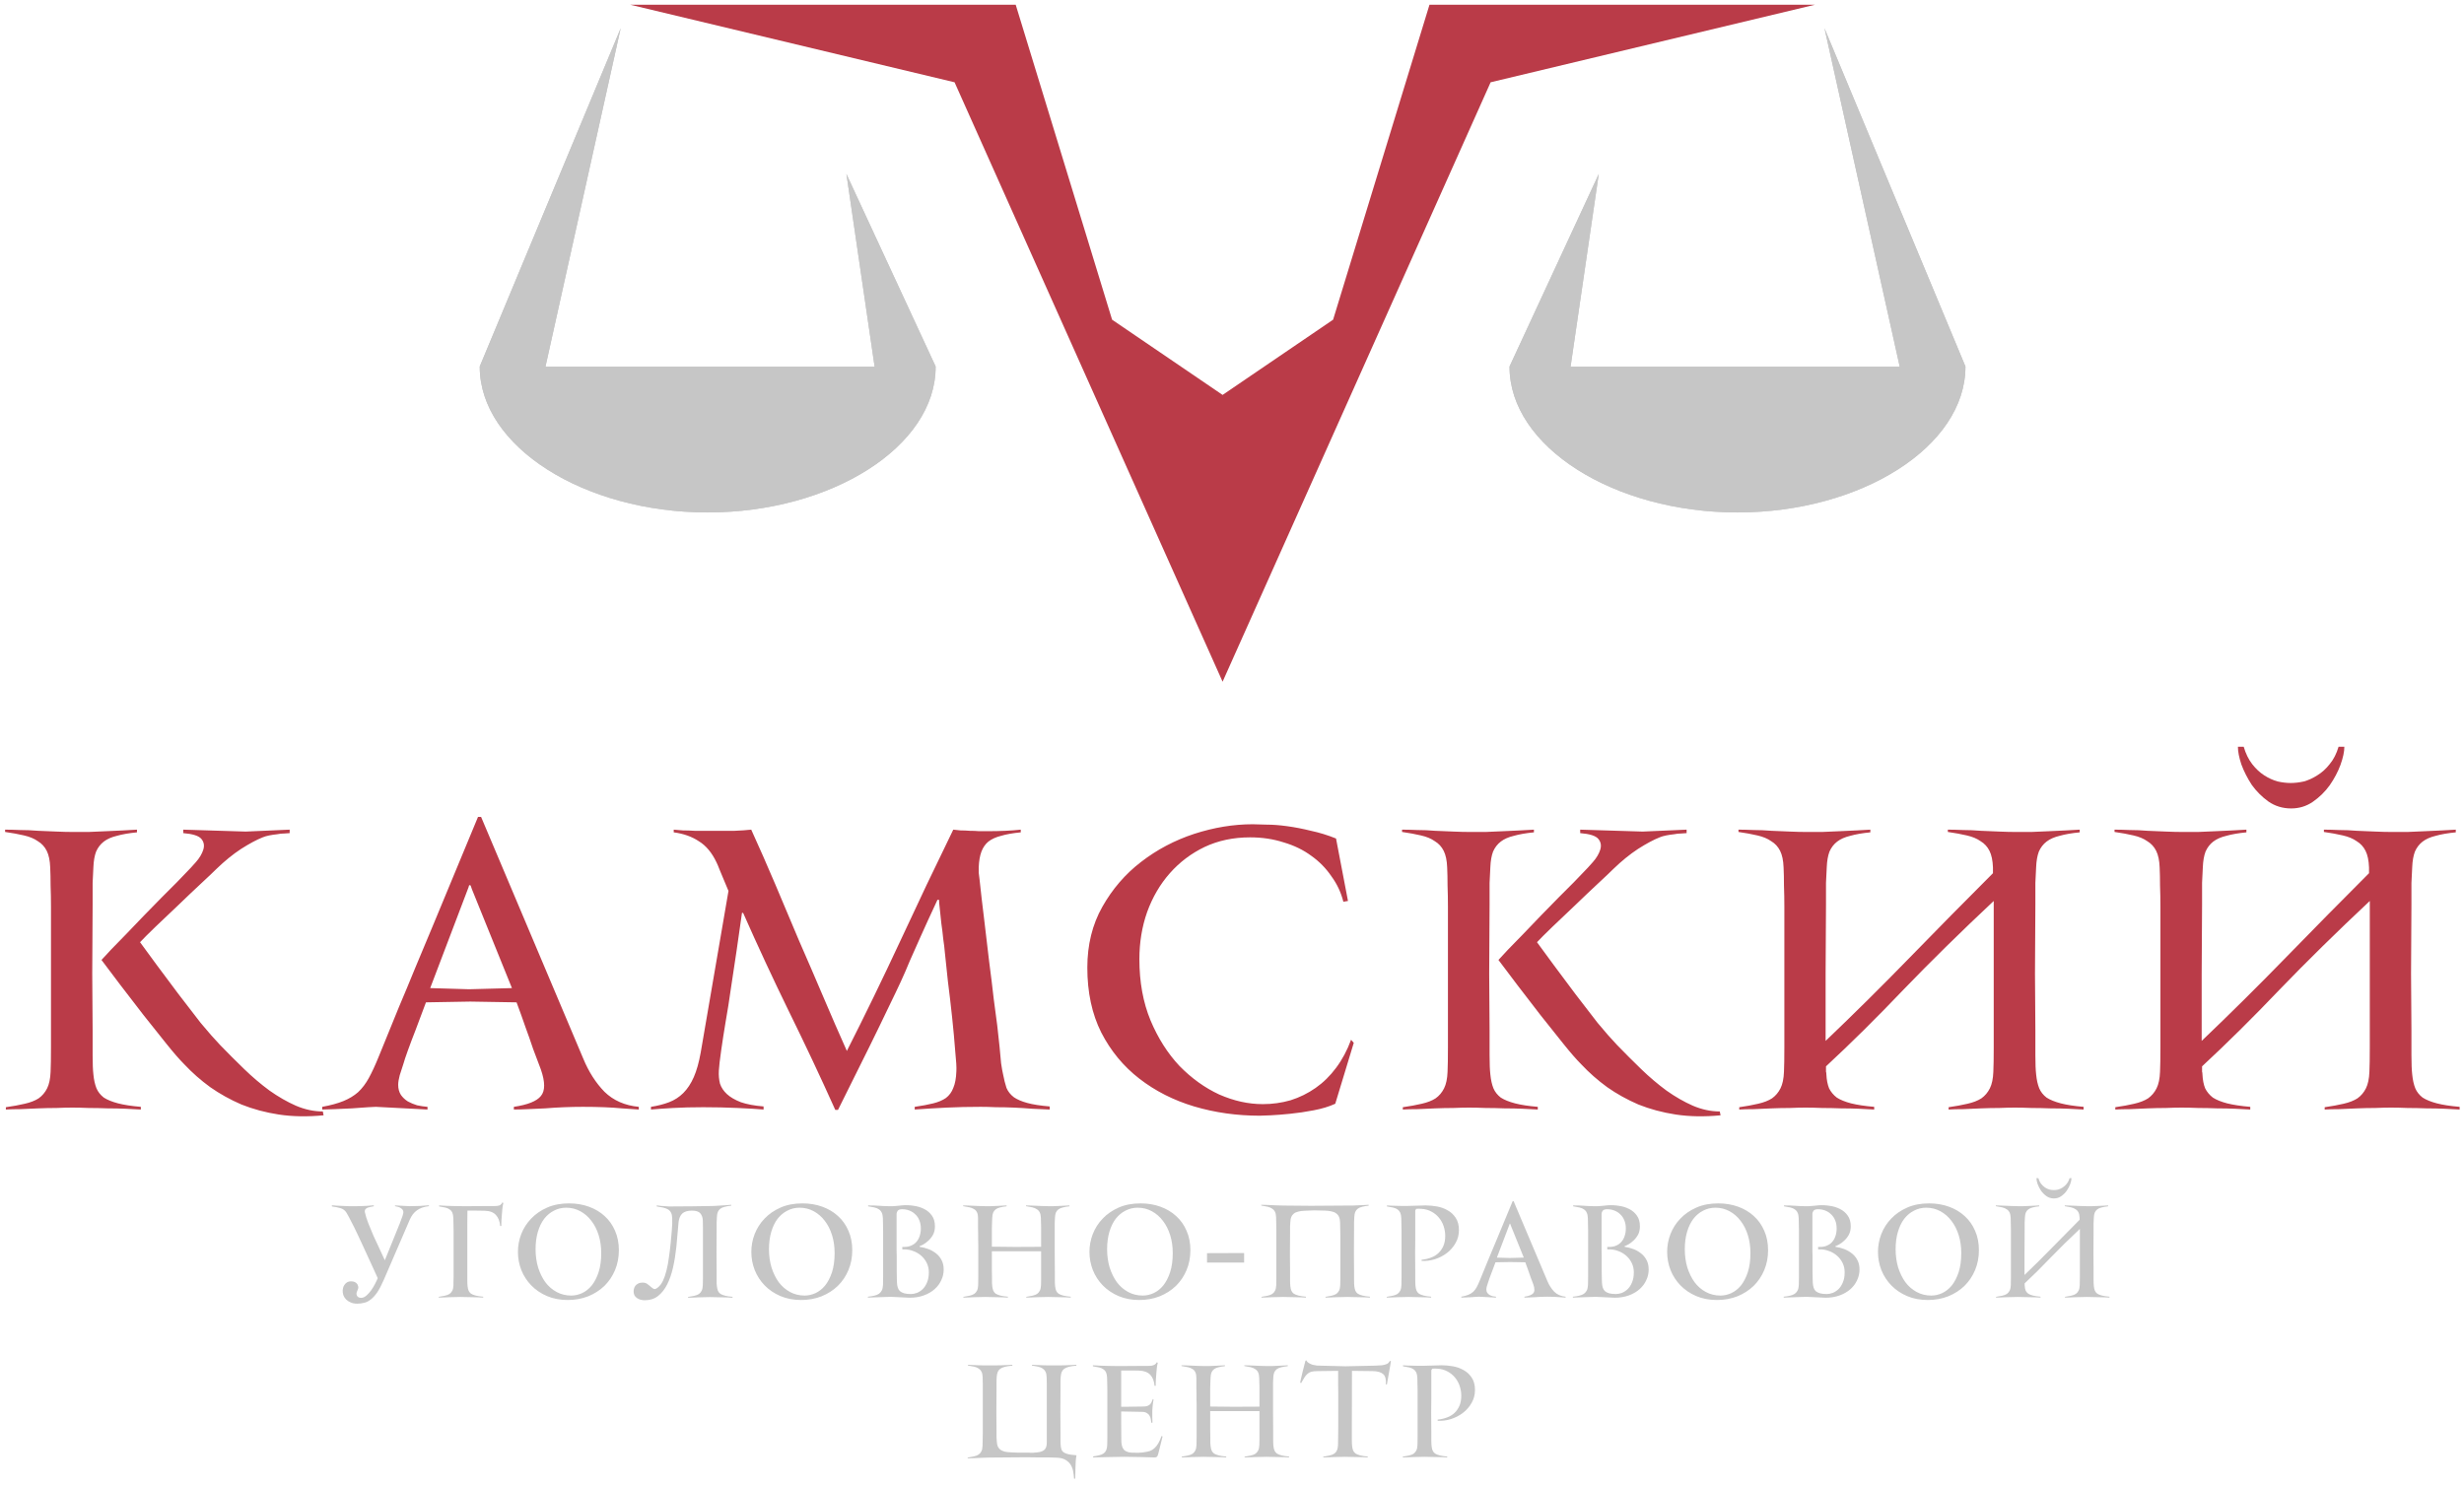 <?xml version="1.0" encoding="UTF-8"?> <svg xmlns="http://www.w3.org/2000/svg" width="524" height="316" viewBox="0 0 524 316" fill="none"> <path fill-rule="evenodd" clip-rule="evenodd" d="M134 1L203 17.5L260 145L317 17.5L386 1H304L283.5 68L260 84L236.5 68L216 1H134Z" fill="#BA3B48"></path> <path fill-rule="evenodd" clip-rule="evenodd" d="M132 6L102.005 77.987C102.003 77.993 102.007 78 102.014 78V78C102.019 78 102.023 78.004 102.023 78.009C102.031 95.005 124.226 109 150.5 109C176.774 109 198.992 95.005 198.977 78.009C198.977 78.004 198.981 78 198.986 78V78C198.992 78 198.997 77.993 198.994 77.987L180 37L186 78H116L132 6Z" fill="#C6C6C6"></path> <path fill-rule="evenodd" clip-rule="evenodd" d="M132 6L102.005 77.987C102.003 77.993 102.007 78 102.014 78V78C102.019 78 102.023 78.004 102.023 78.009C102.031 95.005 124.226 109 150.5 109C176.774 109 198.992 95.005 198.977 78.009C198.977 78.004 198.981 78 198.986 78V78C198.992 78 198.997 77.993 198.994 77.987L180 37L186 78H116L132 6Z" fill="#C6C6C6"></path> <path fill-rule="evenodd" clip-rule="evenodd" d="M388 6L417.995 77.987C417.997 77.993 417.993 78 417.986 78V78C417.981 78 417.977 78.004 417.977 78.009C417.969 95.005 395.774 109 369.5 109C343.226 109 321.008 95.005 321.023 78.009C321.023 78.004 321.019 78 321.014 78V78C321.008 78 321.003 77.993 321.006 77.987L340 37L334 78H404L388 6Z" fill="#C6C6C6"></path> <path fill-rule="evenodd" clip-rule="evenodd" d="M388 6L417.995 77.987C417.997 77.993 417.993 78 417.986 78V78C417.981 78 417.977 78.004 417.977 78.009C417.969 95.005 395.774 109 369.5 109C343.226 109 321.008 95.005 321.023 78.009C321.023 78.004 321.019 78 321.014 78V78C321.008 78 321.003 77.993 321.006 77.987L340 37L334 78H404L388 6Z" fill="#C6C6C6"></path> <path fill-rule="evenodd" clip-rule="evenodd" d="M523.072 236C522.198 235.945 521.132 235.891 519.874 235.836C518.672 235.781 517.387 235.754 516.02 235.754C514.654 235.699 513.314 235.672 512.002 235.672C510.69 235.617 509.515 235.59 508.476 235.59C507.492 235.59 506.372 235.617 505.114 235.672C503.857 235.672 502.572 235.699 501.26 235.754L497.488 235.918C496.286 235.918 495.247 235.945 494.372 236V235.508C495.903 235.289 497.242 235.043 498.39 234.77C499.593 234.497 500.577 234.114 501.342 233.622C502.108 233.075 502.709 232.365 503.146 231.49C503.584 230.615 503.83 229.44 503.884 227.964C503.939 226.816 503.966 225.067 503.966 222.716V215.09V207.3V201.642V191.638C496.914 198.253 490.518 204.539 484.778 210.498C479.093 216.457 473.599 221.896 468.296 226.816V227.472V227.718V227.964C468.351 228.073 468.378 228.265 468.378 228.538C468.433 229.686 468.624 230.67 468.952 231.49C469.335 232.255 469.882 232.911 470.592 233.458C471.358 233.95 472.369 234.36 473.626 234.688C474.938 235.016 476.578 235.262 478.546 235.426V236C477.672 235.945 476.606 235.891 475.348 235.836C474.146 235.781 472.861 235.754 471.494 235.754C470.128 235.699 468.788 235.672 467.476 235.672C466.164 235.617 464.989 235.59 463.95 235.59C462.966 235.59 461.846 235.617 460.588 235.672C459.331 235.672 458.046 235.699 456.734 235.754L452.962 235.918C451.76 235.918 450.721 235.945 449.846 236V235.508C451.377 235.289 452.716 235.043 453.864 234.77C455.067 234.497 456.051 234.114 456.816 233.622C457.582 233.075 458.183 232.365 458.62 231.49C459.058 230.615 459.304 229.44 459.358 227.964C459.413 226.816 459.44 225.067 459.44 222.716V215.09V207.3V201.642V197.46V192.868C459.44 191.283 459.413 189.779 459.358 188.358C459.358 186.937 459.331 185.652 459.276 184.504C459.222 183.028 458.976 181.853 458.538 180.978C458.101 180.103 457.472 179.42 456.652 178.928C455.887 178.381 454.903 177.971 453.7 177.698C452.552 177.425 451.213 177.179 449.682 176.96V176.468C450.557 176.468 451.623 176.495 452.88 176.55C454.138 176.55 455.422 176.605 456.734 176.714C458.101 176.769 459.413 176.823 460.67 176.878C461.928 176.933 463.021 176.96 463.95 176.96H467.476L471.248 176.796C472.506 176.741 473.681 176.687 474.774 176.632C475.922 176.577 476.906 176.523 477.726 176.468V177.042C476.032 177.206 474.61 177.452 473.462 177.78C472.314 178.053 471.385 178.463 470.674 179.01C469.964 179.557 469.417 180.267 469.034 181.142C468.706 182.017 468.515 183.11 468.46 184.422C468.406 185.351 468.351 186.472 468.296 187.784V192.376L468.214 207.054V221.404C474.228 215.664 480.186 209.76 486.09 203.692C492.049 197.569 497.953 191.583 503.802 185.734V184.504C503.748 183.028 503.502 181.853 503.064 180.978C502.627 180.103 501.998 179.42 501.178 178.928C500.413 178.381 499.429 177.971 498.226 177.698C497.078 177.425 495.739 177.179 494.208 176.96V176.468C495.083 176.468 496.149 176.495 497.406 176.55C498.664 176.55 499.948 176.605 501.26 176.714C502.627 176.769 503.939 176.823 505.196 176.878C506.454 176.933 507.547 176.96 508.476 176.96H512.002L515.774 176.796C517.032 176.741 518.207 176.687 519.3 176.632C520.448 176.577 521.432 176.523 522.252 176.468V177.042C520.558 177.206 519.136 177.452 517.988 177.78C516.84 178.053 515.911 178.463 515.2 179.01C514.49 179.557 513.943 180.267 513.56 181.142C513.232 182.017 513.041 183.11 512.986 184.422C512.932 185.351 512.877 186.472 512.822 187.784V192.376L512.74 207.054L512.822 219.108V224.438C512.822 226.242 512.877 227.609 512.986 228.538C513.096 229.686 513.314 230.67 513.642 231.49C513.97 232.255 514.49 232.911 515.2 233.458C515.966 233.95 516.977 234.36 518.234 234.688C519.492 235.016 521.104 235.262 523.072 235.426V236ZM487.156 166.546C488.031 166.546 488.96 166.437 489.944 166.218C490.928 165.945 491.885 165.507 492.814 164.906C493.798 164.305 494.673 163.512 495.438 162.528C496.258 161.544 496.887 160.314 497.324 158.838H498.554C498.554 159.877 498.281 161.161 497.734 162.692C497.188 164.168 496.422 165.617 495.438 167.038C494.454 168.405 493.252 169.58 491.83 170.564C490.464 171.493 488.933 171.958 487.238 171.958C485.434 171.958 483.822 171.466 482.4 170.482C481.034 169.498 479.858 168.323 478.874 166.956C477.945 165.535 477.207 164.086 476.66 162.61C476.168 161.134 475.922 159.877 475.922 158.838H477.152C477.59 160.314 478.191 161.544 478.956 162.528C479.722 163.512 480.569 164.305 481.498 164.906C482.428 165.507 483.384 165.945 484.368 166.218C485.352 166.437 486.282 166.546 487.156 166.546ZM443.097 236C442.222 235.945 441.156 235.891 439.899 235.836C438.696 235.781 437.411 235.754 436.045 235.754C434.678 235.699 433.339 235.672 432.027 235.672C430.715 235.617 429.539 235.59 428.501 235.59C427.517 235.59 426.396 235.617 425.139 235.672C423.881 235.672 422.597 235.699 421.285 235.754L417.513 235.918C416.31 235.918 415.271 235.945 414.397 236V235.508C415.927 235.289 417.267 235.043 418.415 234.77C419.617 234.497 420.601 234.114 421.367 233.622C422.132 233.075 422.733 232.365 423.171 231.49C423.608 230.615 423.854 229.44 423.909 227.964C423.963 226.816 423.991 225.067 423.991 222.716V215.09V207.3V201.642V191.638C416.939 198.253 410.543 204.539 404.803 210.498C399.117 216.457 393.623 221.896 388.321 226.816V227.472V227.718V227.964C388.375 228.073 388.403 228.265 388.403 228.538C388.457 229.686 388.649 230.67 388.977 231.49C389.359 232.255 389.906 232.911 390.617 233.458C391.382 233.95 392.393 234.36 393.651 234.688C394.963 235.016 396.603 235.262 398.571 235.426V236C397.696 235.945 396.63 235.891 395.373 235.836C394.17 235.781 392.885 235.754 391.519 235.754C390.152 235.699 388.813 235.672 387.501 235.672C386.189 235.617 385.013 235.59 383.975 235.59C382.991 235.59 381.87 235.617 380.613 235.672C379.355 235.672 378.071 235.699 376.759 235.754L372.987 235.918C371.784 235.918 370.745 235.945 369.871 236V235.508C371.401 235.289 372.741 235.043 373.889 234.77C375.091 234.497 376.075 234.114 376.841 233.622C377.606 233.075 378.207 232.365 378.645 231.49C379.082 230.615 379.328 229.44 379.383 227.964C379.437 226.816 379.465 225.067 379.465 222.716V215.09V207.3V201.642V197.46V192.868C379.465 191.283 379.437 189.779 379.383 188.358C379.383 186.937 379.355 185.652 379.301 184.504C379.246 183.028 379 181.853 378.563 180.978C378.125 180.103 377.497 179.42 376.677 178.928C375.911 178.381 374.927 177.971 373.725 177.698C372.577 177.425 371.237 177.179 369.707 176.96V176.468C370.581 176.468 371.647 176.495 372.905 176.55C374.162 176.55 375.447 176.605 376.759 176.714C378.125 176.769 379.437 176.823 380.695 176.878C381.952 176.933 383.045 176.96 383.975 176.96H387.501L391.273 176.796C392.53 176.741 393.705 176.687 394.799 176.632C395.947 176.577 396.931 176.523 397.751 176.468V177.042C396.056 177.206 394.635 177.452 393.487 177.78C392.339 178.053 391.409 178.463 390.699 179.01C389.988 179.557 389.441 180.267 389.059 181.142C388.731 182.017 388.539 183.11 388.485 184.422C388.43 185.351 388.375 186.472 388.321 187.784V192.376L388.239 207.054V221.404C394.252 215.664 400.211 209.76 406.115 203.692C412.073 197.569 417.977 191.583 423.827 185.734V184.504C423.772 183.028 423.526 181.853 423.089 180.978C422.651 180.103 422.023 179.42 421.203 178.928C420.437 178.381 419.453 177.971 418.251 177.698C417.103 177.425 415.763 177.179 414.233 176.96V176.468C415.107 176.468 416.173 176.495 417.431 176.55C418.688 176.55 419.973 176.605 421.285 176.714C422.651 176.769 423.963 176.823 425.221 176.878C426.478 176.933 427.571 176.96 428.501 176.96H432.027L435.799 176.796C437.056 176.741 438.231 176.687 439.325 176.632C440.473 176.577 441.457 176.523 442.277 176.468V177.042C440.582 177.206 439.161 177.452 438.013 177.78C436.865 178.053 435.935 178.463 435.225 179.01C434.514 179.557 433.967 180.267 433.585 181.142C433.257 182.017 433.065 183.11 433.011 184.422C432.956 185.351 432.901 186.472 432.847 187.784V192.376L432.765 207.054L432.847 219.108V224.438C432.847 226.242 432.901 227.609 433.011 228.538C433.12 229.686 433.339 230.67 433.667 231.49C433.995 232.255 434.514 232.911 435.225 233.458C435.99 233.95 437.001 234.36 438.259 234.688C439.516 235.016 441.129 235.262 443.097 235.426V236ZM323.83 235.836C325.088 235.891 326.154 235.945 327.028 236V235.426C325.06 235.262 323.448 235.016 322.19 234.688C320.933 234.36 319.922 233.95 319.156 233.458C318.446 232.911 317.926 232.255 317.598 231.49C317.27 230.67 317.052 229.686 316.942 228.538C316.833 227.609 316.778 226.242 316.778 224.438V219.108L316.696 207.054L316.778 192.376V187.784C316.833 186.472 316.888 185.351 316.942 184.422C316.997 183.11 317.188 182.017 317.516 181.142C317.899 180.267 318.446 179.557 319.156 179.01C319.867 178.463 320.796 178.053 321.944 177.78C323.092 177.452 324.514 177.206 326.208 177.042V176.468C325.388 176.523 324.404 176.577 323.256 176.632C322.163 176.687 320.988 176.741 319.73 176.796L315.958 176.96H312.432C311.503 176.96 310.41 176.933 309.152 176.878C307.895 176.823 306.583 176.769 305.216 176.714C303.904 176.605 302.62 176.55 301.362 176.55C300.105 176.495 299.039 176.468 298.164 176.468V176.96C299.695 177.179 301.034 177.425 302.182 177.698C303.385 177.971 304.369 178.381 305.134 178.928C305.954 179.42 306.583 180.103 307.02 180.978C307.458 181.853 307.704 183.028 307.758 184.504C307.813 185.652 307.84 186.937 307.84 188.358C307.895 189.779 307.922 191.283 307.922 192.868V197.46V201.642V207.3V215.09V222.716C307.922 225.067 307.895 226.816 307.84 227.964C307.786 229.44 307.54 230.615 307.102 231.49C306.665 232.365 306.064 233.075 305.298 233.622C304.533 234.114 303.549 234.497 302.346 234.77C301.198 235.043 299.859 235.289 298.328 235.508V236C299.203 235.945 300.242 235.918 301.444 235.918L305.216 235.754C306.528 235.699 307.813 235.672 309.07 235.672C310.328 235.617 311.448 235.59 312.432 235.59C313.471 235.59 314.646 235.617 315.958 235.672C317.27 235.672 318.61 235.699 319.976 235.754C321.343 235.754 322.628 235.781 323.83 235.836ZM356.384 237.066C359.282 237.503 362.452 237.558 365.896 237.23L365.732 236.41C363.819 236.41 361.906 236 359.992 235.18C358.134 234.36 356.275 233.294 354.416 231.982C352.558 230.615 350.754 229.085 349.004 227.39C347.255 225.695 345.56 224.001 343.92 222.306C342.718 221.049 341.324 219.463 339.738 217.55C338.208 215.582 336.65 213.559 335.064 211.482C333.479 209.35 331.948 207.3 330.472 205.332C329.051 203.364 327.848 201.724 326.864 200.412C327.52 199.701 328.614 198.608 330.144 197.132C331.73 195.601 333.37 194.043 335.064 192.458C336.759 190.818 338.372 189.287 339.902 187.866C341.433 186.445 342.499 185.433 343.1 184.832C344.85 183.137 346.599 181.716 348.348 180.568C350.152 179.42 351.683 178.6 352.94 178.108C353.323 177.944 353.788 177.807 354.334 177.698C354.881 177.589 355.428 177.507 355.974 177.452C356.521 177.343 357.04 177.288 357.532 177.288C358.024 177.233 358.407 177.206 358.68 177.206V176.468L349.332 176.878L336.048 176.468V177.206C338.071 177.37 339.356 177.78 339.902 178.436C340.449 179.092 340.586 179.857 340.312 180.732C340.039 181.607 339.52 182.481 338.754 183.356C337.989 184.231 337.306 184.969 336.704 185.57C336.267 186.007 335.584 186.718 334.654 187.702L331.456 190.9C330.254 192.103 328.996 193.387 327.684 194.754C326.372 196.121 325.115 197.433 323.912 198.69C322.764 199.893 321.698 200.986 320.714 201.97C319.785 202.954 319.102 203.692 318.664 204.184C319.758 205.605 321.097 207.382 322.682 209.514C324.268 211.591 325.908 213.723 327.602 215.91C329.297 218.042 330.91 220.065 332.44 221.978C333.971 223.891 335.256 225.367 336.294 226.406C337.934 228.155 339.766 229.768 341.788 231.244C343.811 232.665 346.025 233.895 348.43 234.934C350.89 235.918 353.542 236.629 356.384 237.066ZM283.96 234.77C282.648 235.371 281.117 235.836 279.368 236.164C277.673 236.492 276.006 236.738 274.366 236.902C272.78 237.066 271.386 237.175 270.184 237.23C268.981 237.285 268.216 237.312 267.888 237.312C263.022 237.312 258.376 236.656 253.948 235.344C249.574 234.032 245.693 232.064 242.304 229.44C238.914 226.816 236.208 223.536 234.186 219.6C232.218 215.664 231.234 211.072 231.234 205.824C231.234 200.959 232.3 196.64 234.432 192.868C236.564 189.096 239.297 185.925 242.632 183.356C246.021 180.732 249.793 178.737 253.948 177.37C258.157 176.003 262.312 175.32 266.412 175.32C267.122 175.32 268.106 175.347 269.364 175.402C270.676 175.402 272.124 175.511 273.71 175.73C275.35 175.949 277.044 176.277 278.794 176.714C280.598 177.097 282.374 177.643 284.124 178.354L286.666 191.638L285.682 191.802C285.19 189.834 284.342 188.03 283.14 186.39C281.992 184.695 280.57 183.247 278.876 182.044C277.181 180.787 275.213 179.83 272.972 179.174C270.785 178.463 268.407 178.108 265.838 178.108C262.284 178.108 259.059 178.791 256.162 180.158C253.319 181.525 250.859 183.383 248.782 185.734C246.704 188.085 245.092 190.845 243.944 194.016C242.85 197.132 242.304 200.467 242.304 204.02C242.304 208.885 243.096 213.231 244.682 217.058C246.267 220.83 248.317 224.055 250.832 226.734C253.401 229.358 256.216 231.381 259.278 232.802C262.394 234.169 265.482 234.852 268.544 234.852C270.566 234.852 272.534 234.579 274.448 234.032C276.361 233.431 278.138 232.556 279.778 231.408C281.418 230.26 282.866 228.839 284.124 227.144C285.436 225.395 286.502 223.399 287.322 221.158L287.896 221.814L283.96 234.77ZM219.537 235.836C220.849 235.891 222.079 235.945 223.227 236V235.344C221.259 235.18 219.674 234.934 218.471 234.606C217.269 234.278 216.312 233.868 215.601 233.376C214.891 232.829 214.371 232.173 214.043 231.408C213.77 230.588 213.524 229.604 213.305 228.456C213.196 228.019 213.059 227.253 212.895 226.16C212.786 225.012 212.677 223.837 212.567 222.634C212.403 221.213 212.239 219.709 212.075 218.124C211.911 216.812 211.665 214.953 211.337 212.548C211.064 210.088 210.736 207.409 210.353 204.512C210.025 201.56 209.67 198.553 209.287 195.492C208.905 192.431 208.577 189.588 208.303 186.964C208.249 186.636 208.194 186.199 208.139 185.652V184.422C208.194 183.11 208.385 182.017 208.713 181.142C209.041 180.267 209.533 179.557 210.189 179.01C210.9 178.463 211.802 178.053 212.895 177.78C213.989 177.452 215.383 177.206 217.077 177.042V176.468C216.093 176.577 215 176.659 213.797 176.714C212.649 176.769 211.337 176.796 209.861 176.796H208.221C207.62 176.741 206.964 176.714 206.253 176.714C205.597 176.659 204.941 176.632 204.285 176.632C203.684 176.577 203.165 176.523 202.727 176.468C200.868 180.295 198.983 184.203 197.069 188.194C195.211 192.185 193.325 196.203 191.411 200.248C189.553 204.239 187.667 208.202 185.753 212.138C183.84 216.074 181.954 219.873 180.095 223.536C178.455 219.873 176.788 216.047 175.093 212.056C173.398 208.065 171.676 204.075 169.927 200.084C168.232 196.039 166.538 192.021 164.843 188.03C163.148 184.039 161.454 180.185 159.759 176.468C158.775 176.577 157.6 176.659 156.233 176.714H152.133H150.165H147.705C146.885 176.659 146.065 176.632 145.245 176.632C144.48 176.577 143.824 176.523 143.277 176.468V177.042C145.355 177.315 147.131 177.944 148.607 178.928C150.138 179.857 151.395 181.361 152.379 183.438C152.543 183.766 152.762 184.285 153.035 184.996L153.855 186.964C154.183 187.784 154.539 188.631 154.921 189.506L149.017 223.864C148.635 225.996 148.143 227.745 147.541 229.112C146.94 230.479 146.202 231.599 145.327 232.474C144.453 233.349 143.441 234.005 142.293 234.442C141.145 234.879 139.861 235.207 138.439 235.426V236C139.697 235.891 141.255 235.781 143.113 235.672C145.027 235.563 147.186 235.508 149.591 235.508C152.051 235.508 154.484 235.563 156.889 235.672C159.295 235.781 161.126 235.891 162.383 236V235.344C160.415 235.18 158.803 234.879 157.545 234.442C156.288 233.95 155.304 233.376 154.593 232.72C153.883 232.064 153.391 231.326 153.117 230.506C152.898 229.631 152.816 228.702 152.871 227.718C152.926 226.789 153.09 225.367 153.363 223.454C153.637 221.541 153.937 219.6 154.265 217.632C154.702 215.172 155.113 212.575 155.495 209.842C155.933 207.054 156.315 204.512 156.643 202.216L157.791 194.18H158.037C161.153 201.232 164.406 208.229 167.795 215.172C171.185 222.06 174.465 229.03 177.635 236.082H178.209C180.943 230.615 183.156 226.16 184.851 222.716C186.546 219.272 187.913 216.457 188.951 214.27C190.045 212.029 190.919 210.197 191.575 208.776C192.231 207.355 192.86 205.906 193.461 204.43L195.757 199.264C196.632 197.296 197.835 194.672 199.365 191.392H199.693C199.693 191.72 199.748 192.349 199.857 193.278C199.967 194.207 200.076 195.246 200.185 196.394C200.349 197.487 200.486 198.608 200.595 199.756C200.759 200.849 200.868 201.751 200.923 202.462C201.087 204.047 201.306 206.125 201.579 208.694C201.907 211.263 202.208 213.833 202.481 216.402C202.755 218.971 202.973 221.349 203.137 223.536C203.356 225.668 203.438 227.117 203.383 227.882C203.329 229.358 203.11 230.533 202.727 231.408C202.399 232.283 201.88 232.993 201.169 233.54C200.459 234.032 199.557 234.415 198.463 234.688C197.37 234.961 196.058 235.207 194.527 235.426V236C196.823 235.836 199.092 235.699 201.333 235.59C203.575 235.481 205.98 235.426 208.549 235.426C209.533 235.426 210.627 235.453 211.829 235.508C213.087 235.508 214.344 235.535 215.601 235.59C216.913 235.645 218.225 235.727 219.537 235.836ZM135.848 236C134.755 235.945 133.552 235.863 132.24 235.754C131.147 235.645 129.89 235.563 128.468 235.508C127.047 235.453 125.544 235.426 123.958 235.426C122.701 235.426 121.362 235.453 119.94 235.508C118.574 235.563 117.234 235.645 115.922 235.754C114.61 235.809 113.38 235.863 112.232 235.918C111.084 235.973 110.1 236 109.28 236V235.426C112.232 234.989 114.146 234.223 115.02 233.13C115.95 232.037 115.95 230.151 115.02 227.472C114.528 226.215 113.982 224.766 113.38 223.126C112.834 221.486 112.287 219.928 111.74 218.452C111.139 216.703 110.51 214.953 109.854 213.204L100.014 213.04L90.585 213.204C89.764 215.336 89.026 217.304 88.371 219.108C87.769 220.639 87.222 222.087 86.731 223.454C86.239 224.821 85.938 225.723 85.829 226.16C85.555 227.035 85.282 227.882 85.008 228.702C84.79 229.522 84.68 230.205 84.68 230.752C84.68 231.572 84.872 232.283 85.254 232.884C85.637 233.431 86.129 233.895 86.731 234.278C87.332 234.606 87.988 234.879 88.698 235.098C89.464 235.262 90.202 235.371 90.912 235.426V236L79.924 235.426C79.815 235.426 79.269 235.453 78.284 235.508C77.3 235.563 76.153 235.645 74.841 235.754C73.583 235.809 72.353 235.863 71.15 235.918C69.948 235.973 69.073 236 68.526 236V235.426C70.331 235.098 71.834 234.688 73.037 234.196C74.239 233.704 75.278 233.075 76.153 232.31C77.027 231.49 77.793 230.479 78.448 229.276C79.105 228.073 79.788 226.597 80.499 224.848C80.826 224.028 81.373 222.689 82.138 220.83C82.904 218.917 83.806 216.703 84.844 214.188C85.938 211.619 87.086 208.858 88.288 205.906L92.061 196.886C94.958 189.889 98.156 182.181 101.654 173.762H102.31L124.04 225.176C125.188 227.964 126.692 230.315 128.55 232.228C130.464 234.087 132.896 235.153 135.848 235.426V236ZM100.342 189.096C100.288 188.987 100.233 188.823 100.178 188.604C100.124 188.385 100.042 188.276 99.933 188.276C99.769 188.276 99.686 188.385 99.686 188.604L91.487 210.17L99.769 210.416L108.87 210.17L100.342 189.096ZM26.75 235.836C28.007 235.891 29.073 235.945 29.948 236V235.426C27.98 235.262 26.367 235.016 25.11 234.688C23.853 234.36 22.841 233.95 22.076 233.458C21.365 232.911 20.846 232.255 20.518 231.49C20.19 230.67 19.971 229.686 19.862 228.538C19.753 227.609 19.698 226.242 19.698 224.438V219.108L19.616 207.054L19.698 192.376V187.784C19.753 186.472 19.807 185.351 19.862 184.422C19.917 183.11 20.108 182.017 20.436 181.142C20.819 180.267 21.365 179.557 22.076 179.01C22.787 178.463 23.716 178.053 24.864 177.78C26.012 177.452 27.433 177.206 29.128 177.042V176.468C28.308 176.523 27.324 176.577 26.176 176.632C25.083 176.687 23.907 176.741 22.65 176.796L18.878 176.96H15.352C14.423 176.96 13.329 176.933 12.072 176.878C10.815 176.823 9.503 176.769 8.136 176.714C6.824 176.605 5.539 176.55 4.282 176.55C3.025 176.495 1.959 176.468 1.084 176.468V176.96C2.615 177.179 3.954 177.425 5.102 177.698C6.305 177.971 7.289 178.381 8.054 178.928C8.874 179.42 9.503 180.103 9.94 180.978C10.377 181.853 10.623 183.028 10.678 184.504C10.733 185.652 10.76 186.937 10.76 188.358C10.815 189.779 10.842 191.283 10.842 192.868V197.46V201.642V207.3V215.09V222.716C10.842 225.067 10.815 226.816 10.76 227.964C10.705 229.44 10.459 230.615 10.022 231.49C9.585 232.365 8.983 233.075 8.218 233.622C7.453 234.114 6.469 234.497 5.266 234.77C4.118 235.043 2.779 235.289 1.248 235.508V236C2.123 235.945 3.161 235.918 4.364 235.918L8.136 235.754C9.448 235.699 10.733 235.672 11.99 235.672C13.247 235.617 14.368 235.59 15.352 235.59C16.391 235.59 17.566 235.617 18.878 235.672C20.19 235.672 21.529 235.699 22.896 235.754C24.263 235.754 25.547 235.781 26.75 235.836ZM59.304 237.066C62.201 237.503 65.372 237.558 68.816 237.23L68.652 236.41C66.739 236.41 64.825 236 62.912 235.18C61.053 234.36 59.195 233.294 57.336 231.982C55.477 230.615 53.673 229.085 51.924 227.39C50.175 225.695 48.48 224.001 46.84 222.306C45.637 221.049 44.243 219.463 42.658 217.55C41.127 215.582 39.569 213.559 37.984 211.482C36.399 209.35 34.868 207.3 33.392 205.332C31.971 203.364 30.768 201.724 29.784 200.412C30.44 199.701 31.533 198.608 33.064 197.132C34.649 195.601 36.289 194.043 37.984 192.458C39.679 190.818 41.291 189.287 42.822 187.866C44.353 186.445 45.419 185.433 46.02 184.832C47.769 183.137 49.519 181.716 51.268 180.568C53.072 179.42 54.603 178.6 55.86 178.108C56.243 177.944 56.707 177.807 57.254 177.698C57.801 177.589 58.347 177.507 58.894 177.452C59.441 177.343 59.96 177.288 60.452 177.288C60.944 177.233 61.327 177.206 61.6 177.206V176.468L52.252 176.878L38.968 176.468V177.206C40.991 177.37 42.275 177.78 42.822 178.436C43.369 179.092 43.505 179.857 43.232 180.732C42.959 181.607 42.439 182.481 41.674 183.356C40.909 184.231 40.225 184.969 39.624 185.57C39.187 186.007 38.503 186.718 37.574 187.702L34.376 190.9C33.173 192.103 31.916 193.387 30.604 194.754C29.292 196.121 28.035 197.433 26.832 198.69C25.684 199.893 24.618 200.986 23.634 201.97C22.705 202.954 22.021 203.692 21.584 204.184C22.677 205.605 24.017 207.382 25.602 209.514C27.187 211.591 28.827 213.723 30.522 215.91C32.217 218.042 33.829 220.065 35.36 221.978C36.891 223.891 38.175 225.367 39.214 226.406C40.854 228.155 42.685 229.768 44.708 231.244C46.731 232.665 48.945 233.895 51.35 234.934C53.81 235.918 56.461 236.629 59.304 237.066Z" fill="#BA3B48"></path> <path fill-rule="evenodd" clip-rule="evenodd" d="M447.547 275.946C447.961 275.964 448.312 275.982 448.6 276V275.811C447.952 275.757 447.421 275.676 447.007 275.568C446.593 275.46 446.26 275.325 446.008 275.163C445.774 274.983 445.603 274.767 445.495 274.515C445.387 274.245 445.315 273.921 445.279 273.543C445.243 273.237 445.225 272.787 445.225 272.193V270.438L445.198 266.469L445.225 261.636V260.124C445.243 259.692 445.261 259.323 445.279 259.017C445.297 258.585 445.36 258.225 445.468 257.937C445.594 257.649 445.774 257.415 446.008 257.235C446.242 257.055 446.548 256.92 446.926 256.83C447.304 256.722 447.772 256.641 448.33 256.587V256.398C448.06 256.416 447.736 256.434 447.358 256.452C446.998 256.47 446.611 256.488 446.197 256.506L444.955 256.56H443.794C443.488 256.56 443.128 256.551 442.714 256.533C442.3 256.515 441.868 256.497 441.418 256.479C440.986 256.443 440.563 256.425 440.149 256.425C439.735 256.407 439.384 256.398 439.096 256.398V256.56C439.6 256.632 440.041 256.713 440.419 256.803C440.815 256.893 441.139 257.028 441.391 257.208C441.661 257.37 441.868 257.595 442.012 257.883C442.156 258.171 442.237 258.558 442.255 259.044V259.449C440.329 261.375 438.385 263.346 436.423 265.362C434.479 267.36 432.517 269.304 430.537 271.194V266.469L430.564 261.636V260.124C430.582 259.692 430.6 259.323 430.618 259.017C430.636 258.585 430.699 258.225 430.807 257.937C430.933 257.649 431.113 257.415 431.347 257.235C431.581 257.055 431.887 256.92 432.265 256.83C432.643 256.722 433.111 256.641 433.669 256.587V256.398C433.399 256.416 433.075 256.434 432.697 256.452C432.337 256.47 431.95 256.488 431.536 256.506L430.294 256.56H429.133C428.827 256.56 428.467 256.551 428.053 256.533C427.639 256.515 427.207 256.497 426.757 256.479C426.325 256.443 425.902 256.425 425.488 256.425C425.074 256.407 424.723 256.398 424.435 256.398V256.56C424.939 256.632 425.38 256.713 425.758 256.803C426.154 256.893 426.478 257.028 426.73 257.208C427 257.37 427.207 257.595 427.351 257.883C427.495 258.171 427.576 258.558 427.594 259.044C427.612 259.422 427.621 259.845 427.621 260.313C427.639 260.781 427.648 261.276 427.648 261.798V263.31V264.687V266.55V269.115V271.626C427.648 272.4 427.639 272.976 427.621 273.354C427.603 273.84 427.522 274.227 427.378 274.515C427.234 274.803 427.036 275.037 426.784 275.217C426.532 275.379 426.208 275.505 425.812 275.595C425.434 275.685 424.993 275.766 424.489 275.838V276C424.777 275.982 425.119 275.973 425.515 275.973L426.757 275.919C427.189 275.901 427.612 275.892 428.026 275.892C428.44 275.874 428.809 275.865 429.133 275.865C429.475 275.865 429.862 275.874 430.294 275.892C430.726 275.892 431.167 275.901 431.617 275.919C432.067 275.919 432.49 275.928 432.886 275.946C433.3 275.964 433.651 275.982 433.939 276V275.811C433.291 275.757 432.751 275.676 432.319 275.568C431.905 275.46 431.572 275.325 431.32 275.163C431.086 274.983 430.906 274.767 430.78 274.515C430.672 274.245 430.609 273.921 430.591 273.543C430.591 273.453 430.582 273.39 430.564 273.354V273.273V273.192V272.976C432.31 271.356 434.119 269.565 435.991 267.603C437.881 265.641 439.987 263.571 442.309 261.393V264.687V266.55V269.115V271.626C442.309 272.4 442.3 272.976 442.282 273.354C442.264 273.84 442.183 274.227 442.039 274.515C441.895 274.803 441.697 275.037 441.445 275.217C441.193 275.379 440.869 275.505 440.473 275.595C440.095 275.685 439.654 275.766 439.15 275.838V276C439.438 275.982 439.78 275.973 440.176 275.973L441.418 275.919C441.85 275.901 442.273 275.892 442.687 275.892C443.101 275.874 443.47 275.865 443.794 275.865C444.136 275.865 444.523 275.874 444.955 275.892C445.387 275.892 445.828 275.901 446.278 275.919C446.728 275.919 447.151 275.928 447.547 275.946ZM437.692 253.023C437.368 253.095 437.062 253.131 436.774 253.131C436.486 253.131 436.18 253.095 435.856 253.023C435.532 252.933 435.217 252.789 434.911 252.591C434.605 252.393 434.326 252.132 434.074 251.808C433.822 251.484 433.624 251.079 433.48 250.593H433.075C433.075 250.935 433.156 251.349 433.318 251.835C433.498 252.321 433.741 252.798 434.047 253.266C434.371 253.716 434.758 254.103 435.208 254.427C435.676 254.751 436.207 254.913 436.801 254.913C437.359 254.913 437.863 254.76 438.313 254.454C438.781 254.13 439.177 253.743 439.501 253.293C439.825 252.825 440.077 252.348 440.257 251.862C440.437 251.358 440.527 250.935 440.527 250.593H440.122C439.978 251.079 439.771 251.484 439.501 251.808C439.249 252.132 438.961 252.393 438.637 252.591C438.331 252.789 438.016 252.933 437.692 253.023ZM294.723 294.448L294.939 294.502L295.803 289.561L295.587 289.453C295.497 289.615 295.398 289.759 295.29 289.885C295.182 289.993 295.011 290.092 294.777 290.182C294.543 290.272 294.237 290.344 293.859 290.398C293.481 290.434 292.977 290.461 292.347 290.479L286.164 290.614L280.791 290.479C280.575 290.479 280.314 290.47 280.008 290.452C279.72 290.416 279.432 290.362 279.144 290.29C278.874 290.2 278.613 290.083 278.361 289.939C278.109 289.795 277.911 289.588 277.767 289.318L277.605 289.48C277.389 290.308 277.2 291.046 277.038 291.694C276.894 292.27 276.768 292.801 276.66 293.287C276.552 293.755 276.498 294.016 276.498 294.07L276.687 294.205C276.957 293.737 277.191 293.341 277.389 293.017C277.587 292.693 277.803 292.432 278.037 292.234C278.271 292.018 278.55 291.865 278.874 291.775C279.216 291.685 279.657 291.64 280.197 291.64L284.571 291.586V293.152V294.691C284.589 295.249 284.598 295.789 284.598 296.311V303.223C284.598 304.087 284.589 304.906 284.571 305.68C284.571 306.436 284.562 306.994 284.544 307.354C284.526 307.84 284.445 308.227 284.301 308.515C284.175 308.803 283.977 309.037 283.707 309.217C283.455 309.379 283.131 309.505 282.735 309.595C282.357 309.685 281.916 309.766 281.412 309.838V310C281.7 309.982 282.042 309.973 282.438 309.973L283.68 309.919C284.112 309.901 284.535 309.892 284.949 309.892C285.363 309.874 285.732 309.865 286.056 309.865C286.398 309.865 286.785 309.874 287.217 309.892C287.649 309.892 288.09 309.901 288.54 309.919C288.99 309.919 289.413 309.928 289.809 309.946C290.223 309.964 290.574 309.982 290.862 310V309.811C290.214 309.757 289.683 309.676 289.269 309.568C288.855 309.46 288.522 309.325 288.27 309.163C288.036 308.983 287.865 308.767 287.757 308.515C287.649 308.245 287.577 307.921 287.541 307.543C287.505 307.237 287.487 306.787 287.487 306.193V304.438V303.223L287.514 291.586L291.915 291.64C292.941 291.658 293.679 291.865 294.129 292.261C294.597 292.639 294.795 293.368 294.723 294.448ZM312.945 298.417C313.431 297.589 313.674 296.671 313.674 295.663C313.674 294.583 313.44 293.701 312.972 293.017C312.522 292.333 311.946 291.802 311.244 291.424C310.56 291.028 309.804 290.758 308.976 290.614C308.148 290.47 307.356 290.398 306.6 290.398L302.739 290.506H301.47C301.038 290.488 300.624 290.479 300.228 290.479C299.85 290.461 299.499 290.452 299.175 290.452C298.851 290.434 298.581 290.416 298.365 290.398V290.614C298.869 290.686 299.31 290.767 299.688 290.857C300.066 290.947 300.381 291.082 300.633 291.262C300.885 291.442 301.074 291.676 301.2 291.964C301.326 292.252 301.398 292.639 301.416 293.125C301.434 293.503 301.443 293.926 301.443 294.394C301.461 294.844 301.47 295.321 301.47 295.825V297.31V298.687V300.55V303.115V305.626C301.47 306.4 301.461 306.976 301.443 307.354C301.425 307.84 301.344 308.227 301.2 308.515C301.056 308.803 300.858 309.037 300.606 309.217C300.354 309.379 300.03 309.505 299.634 309.595C299.256 309.685 298.815 309.766 298.311 309.838V310C298.599 309.982 298.941 309.973 299.337 309.973L300.579 309.919C301.011 309.901 301.434 309.892 301.848 309.892C302.262 309.874 302.631 309.865 302.955 309.865C303.297 309.865 303.684 309.874 304.116 309.892C304.548 309.892 304.989 309.901 305.439 309.919C305.889 309.919 306.312 309.928 306.708 309.946C307.122 309.964 307.473 309.982 307.761 310V309.811C307.113 309.757 306.582 309.676 306.168 309.568C305.754 309.46 305.421 309.325 305.169 309.163C304.935 308.983 304.764 308.767 304.656 308.515C304.548 308.245 304.476 307.921 304.44 307.543C304.404 307.237 304.386 306.787 304.386 306.193V304.438L304.359 300.469L304.386 297.607V291.478L304.575 291.127C304.899 291.091 305.268 291.091 305.682 291.127C306.456 291.163 307.158 291.352 307.788 291.694C308.418 292.018 308.949 292.441 309.381 292.963C309.831 293.485 310.173 294.088 310.407 294.772C310.641 295.456 310.758 296.167 310.758 296.905C310.758 297.697 310.632 298.39 310.38 298.984C310.128 299.578 309.777 300.091 309.327 300.523C308.895 300.937 308.364 301.261 307.734 301.495C307.122 301.729 306.456 301.882 305.736 301.954V302.197C306.672 302.251 307.608 302.134 308.544 301.846C309.498 301.54 310.353 301.099 311.109 300.523C311.865 299.947 312.477 299.245 312.945 298.417ZM274.131 310C273.843 309.982 273.492 309.964 273.078 309.946C272.682 309.928 272.259 309.919 271.809 309.919C271.359 309.901 270.918 309.892 270.486 309.892C270.054 309.874 269.667 309.865 269.325 309.865C269.001 309.865 268.632 309.874 268.218 309.892C267.804 309.892 267.381 309.901 266.949 309.919L265.707 309.973C265.311 309.973 264.969 309.982 264.681 310V309.838C265.185 309.766 265.626 309.685 266.004 309.595C266.4 309.505 266.724 309.379 266.976 309.217C267.228 309.037 267.426 308.803 267.57 308.515C267.714 308.227 267.795 307.84 267.813 307.354C267.831 307.084 267.84 306.67 267.84 306.112V304.222V302.116V300.145H257.364V301.387V304.06C257.382 304.762 257.391 305.347 257.391 305.815V306.922C257.409 307.192 257.427 307.399 257.445 307.543C257.481 307.921 257.553 308.245 257.661 308.515C257.769 308.767 257.94 308.983 258.174 309.163C258.426 309.325 258.759 309.46 259.173 309.568C259.587 309.676 260.118 309.757 260.766 309.811V310C260.478 309.982 260.127 309.964 259.713 309.946C259.317 309.928 258.894 309.919 258.444 309.919C257.994 309.901 257.553 309.892 257.121 309.892C256.689 309.874 256.302 309.865 255.96 309.865C255.636 309.865 255.267 309.874 254.853 309.892C254.439 309.892 254.016 309.901 253.584 309.919L252.342 309.973C251.946 309.973 251.604 309.982 251.316 310V309.838C251.82 309.766 252.261 309.685 252.639 309.595C253.035 309.505 253.359 309.379 253.611 309.217C253.863 309.037 254.061 308.803 254.205 308.515C254.349 308.227 254.43 307.84 254.448 307.354C254.466 306.976 254.475 306.4 254.475 305.626V303.115V300.55V298.687C254.475 298.255 254.466 297.877 254.448 297.553V296.5C254.448 296.104 254.439 295.645 254.421 295.123V293.044C254.421 292.558 254.349 292.171 254.205 291.883C254.079 291.595 253.881 291.37 253.611 291.208C253.341 291.028 253.008 290.893 252.612 290.803C252.216 290.713 251.766 290.632 251.262 290.56V290.398C251.55 290.398 251.901 290.407 252.315 290.425C252.729 290.425 253.152 290.443 253.584 290.479C254.034 290.497 254.466 290.515 254.88 290.533C255.294 290.551 255.654 290.56 255.96 290.56H257.121L258.363 290.506C258.777 290.488 259.164 290.47 259.524 290.452C259.902 290.434 260.226 290.416 260.496 290.398V290.587C259.938 290.641 259.47 290.722 259.092 290.83C258.714 290.92 258.408 291.055 258.174 291.235C257.94 291.415 257.76 291.649 257.634 291.937C257.526 292.225 257.463 292.585 257.445 293.017C257.445 293.161 257.436 293.332 257.418 293.53C257.418 293.728 257.409 293.98 257.391 294.286C257.391 294.592 257.382 294.961 257.364 295.393V296.986V299.173L262.359 299.227L267.84 299.2V297.526V296.203V295.096C267.84 294.754 267.831 294.421 267.813 294.097C267.813 293.773 267.804 293.422 267.786 293.044C267.768 292.558 267.687 292.171 267.543 291.883C267.399 291.595 267.192 291.37 266.922 291.208C266.67 291.028 266.346 290.893 265.95 290.803C265.572 290.713 265.131 290.632 264.627 290.56V290.398C264.915 290.398 265.266 290.407 265.68 290.425C266.094 290.425 266.517 290.443 266.949 290.479C267.399 290.497 267.831 290.515 268.245 290.533C268.659 290.551 269.019 290.56 269.325 290.56H270.486L271.728 290.506C272.142 290.488 272.529 290.47 272.889 290.452C273.267 290.434 273.591 290.416 273.861 290.398V290.587C273.303 290.641 272.835 290.722 272.457 290.83C272.079 290.92 271.764 291.055 271.512 291.235C271.278 291.415 271.098 291.649 270.972 291.937C270.864 292.225 270.801 292.585 270.783 293.017C270.765 293.323 270.747 293.692 270.729 294.124V295.636V300.469L270.756 304.438V306.193C270.756 306.787 270.774 307.237 270.81 307.543C270.846 307.921 270.918 308.245 271.026 308.515C271.134 308.767 271.305 308.983 271.539 309.163C271.791 309.325 272.124 309.46 272.538 309.568C272.952 309.676 273.483 309.757 274.131 309.811V310ZM246.022 309.865C246.13 309.757 246.22 309.577 246.292 309.325L247.237 305.545L247.021 305.437C246.787 306.085 246.544 306.625 246.292 307.057C246.04 307.471 245.77 307.804 245.482 308.056C245.212 308.308 244.906 308.497 244.564 308.623C244.24 308.731 243.88 308.812 243.484 308.866C243.25 308.902 243.07 308.929 242.944 308.947C242.818 308.947 242.692 308.956 242.566 308.974C242.44 308.974 242.305 308.983 242.161 309.001H241.54C240.91 309.019 240.397 308.983 240.001 308.893C239.605 308.785 239.29 308.623 239.056 308.407C238.84 308.173 238.687 307.885 238.597 307.543C238.507 307.183 238.462 306.76 238.462 306.274L238.435 302.575V300.226L242.836 300.307C243.268 300.307 243.61 300.388 243.862 300.55C244.132 300.694 244.33 300.883 244.456 301.117C244.6 301.333 244.69 301.576 244.726 301.846C244.78 302.116 244.816 302.368 244.834 302.602L245.077 302.629V302.17C245.077 301.972 245.068 301.756 245.05 301.522V300.82V300.145C245.05 300.019 245.059 299.857 245.077 299.659C245.095 299.443 245.113 299.218 245.131 298.984C245.167 298.75 245.194 298.525 245.212 298.309C245.248 298.075 245.284 297.868 245.32 297.688L245.266 297.634C245.23 297.598 245.194 297.58 245.158 297.58C245.068 297.832 244.978 298.057 244.888 298.255C244.798 298.435 244.681 298.597 244.537 298.741C244.393 298.867 244.204 298.975 243.97 299.065C243.754 299.137 243.466 299.173 243.106 299.173C242.368 299.191 241.684 299.2 241.054 299.2C240.514 299.218 239.992 299.227 239.488 299.227H238.435V291.505H240.811L242.215 291.532C243.295 291.568 244.096 291.865 244.618 292.423C245.14 292.981 245.446 293.764 245.536 294.772H245.779V294.232C245.797 293.998 245.806 293.755 245.806 293.503C245.824 293.251 245.842 293.008 245.86 292.774C245.878 292.522 245.896 292.297 245.914 292.099C245.95 291.901 245.977 291.586 245.995 291.154C246.031 290.722 246.103 290.299 246.211 289.885L246.022 289.75C245.896 289.966 245.752 290.128 245.59 290.236C245.428 290.344 245.221 290.425 244.969 290.479C244.735 290.515 244.447 290.533 244.105 290.533H242.944L238.921 290.56H237.436C236.86 290.56 236.266 290.551 235.654 290.533C235.042 290.515 234.448 290.497 233.872 290.479C233.296 290.461 232.81 290.434 232.414 290.398V290.614C232.918 290.686 233.359 290.767 233.737 290.857C234.115 290.947 234.421 291.082 234.655 291.262C234.907 291.424 235.096 291.649 235.222 291.937C235.348 292.225 235.42 292.612 235.438 293.098C235.456 293.476 235.465 293.899 235.465 294.367C235.483 294.835 235.492 295.321 235.492 295.825V297.31V298.687V300.55V303.088V305.572C235.492 306.346 235.483 306.922 235.465 307.3C235.447 307.786 235.375 308.173 235.249 308.461C235.123 308.749 234.934 308.983 234.682 309.163C234.448 309.325 234.142 309.451 233.764 309.541C233.404 309.631 232.972 309.712 232.468 309.784V310C233.62 309.982 234.781 309.955 235.951 309.919C237.139 309.883 238.165 309.865 239.029 309.865C240.361 309.865 241.531 309.883 242.539 309.919C243.547 309.955 244.537 309.982 245.509 310C245.761 310 245.932 309.955 246.022 309.865ZM225.501 300.388L225.528 304.6V306.274C225.528 306.814 225.546 307.237 225.582 307.543C225.618 307.921 225.69 308.227 225.798 308.461C225.906 308.677 226.086 308.857 226.338 309.001C226.59 309.145 226.923 309.262 227.337 309.352C227.751 309.424 228.282 309.487 228.93 309.541C228.858 309.901 228.804 310.315 228.768 310.783L228.714 312.187C228.696 312.673 228.687 313.123 228.687 313.537C228.687 313.951 228.678 314.275 228.66 314.509H228.417C228.381 314.023 228.318 313.519 228.228 312.997C228.138 312.493 227.967 312.025 227.715 311.593C227.463 311.179 227.103 310.828 226.635 310.54C226.185 310.252 225.564 310.09 224.772 310.054C224.394 310.036 223.845 310.018 223.125 310H220.938C220.182 309.982 219.462 309.973 218.778 309.973H217.347L210.489 310.027C210.183 310.027 209.823 310.036 209.409 310.054C208.995 310.072 208.563 310.09 208.113 310.108C207.681 310.144 207.258 310.162 206.844 310.162C206.43 310.18 206.079 310.189 205.791 310.189V310.027C206.295 309.955 206.736 309.874 207.114 309.784C207.51 309.694 207.834 309.568 208.086 309.406C208.356 309.226 208.563 308.992 208.707 308.704C208.851 308.416 208.932 308.029 208.95 307.543C208.968 307.165 208.977 306.733 208.977 306.247C208.995 305.761 209.004 305.257 209.004 304.735V303.196V301.765V299.875V297.283V294.718C209.004 293.908 208.995 293.314 208.977 292.936C208.959 292.45 208.878 292.063 208.734 291.775C208.59 291.487 208.392 291.262 208.14 291.1C207.888 290.92 207.564 290.785 207.168 290.695C206.79 290.605 206.349 290.524 205.845 290.452V290.29C206.133 290.308 206.475 290.326 206.871 290.344L208.113 290.398C208.545 290.398 208.968 290.407 209.382 290.425H210.489H211.65C212.082 290.407 212.523 290.398 212.973 290.398C213.423 290.38 213.846 290.362 214.242 290.344C214.656 290.326 215.007 290.308 215.295 290.29V290.479C214.647 290.533 214.116 290.614 213.702 290.722C213.288 290.83 212.955 290.974 212.703 291.154C212.469 291.334 212.298 291.55 212.19 291.802C212.082 292.054 212.01 292.369 211.974 292.747C211.938 293.053 211.92 293.503 211.92 294.097V295.852L211.893 300.307L211.92 304.411V305.68C211.938 305.932 211.956 306.202 211.974 306.49C211.992 306.922 212.055 307.291 212.163 307.597C212.289 307.885 212.469 308.128 212.703 308.326C212.937 308.506 213.243 308.65 213.621 308.758C213.999 308.848 214.467 308.902 215.025 308.92C215.475 308.938 215.907 308.956 216.321 308.974H217.59H218.481C218.697 308.974 218.895 308.983 219.075 309.001H219.696C219.93 308.983 220.236 308.956 220.614 308.92C221.244 308.866 221.73 308.695 222.072 308.407C222.432 308.101 222.612 307.588 222.612 306.868V300.28V298.309V296.149V294.232C222.612 293.638 222.603 293.206 222.585 292.936C222.567 292.45 222.486 292.063 222.342 291.775C222.198 291.487 222 291.262 221.748 291.1C221.496 290.92 221.172 290.785 220.776 290.695C220.398 290.605 219.957 290.524 219.453 290.452V290.29C219.741 290.308 220.083 290.326 220.479 290.344L221.721 290.398C222.153 290.398 222.576 290.407 222.99 290.425H224.097H225.258C225.69 290.407 226.131 290.398 226.581 290.398C227.031 290.38 227.454 290.362 227.85 290.344C228.264 290.326 228.615 290.308 228.903 290.29V290.479C228.255 290.533 227.724 290.614 227.31 290.722C226.896 290.83 226.563 290.974 226.311 291.154C226.077 291.334 225.906 291.55 225.798 291.802C225.69 292.054 225.618 292.369 225.582 292.747C225.546 293.053 225.528 293.503 225.528 294.097V295.852L225.501 300.388ZM420.841 265.929C420.841 267.441 420.571 268.845 420.031 270.141C419.491 271.437 418.735 272.562 417.763 273.516C416.791 274.452 415.639 275.19 414.307 275.73C412.975 276.252 411.526 276.513 409.96 276.513C408.34 276.513 406.873 276.234 405.559 275.676C404.263 275.118 403.156 274.371 402.238 273.435C401.32 272.499 400.609 271.41 400.105 270.168C399.619 268.926 399.376 267.63 399.376 266.28C399.376 264.984 399.61 263.724 400.078 262.5C400.564 261.258 401.266 260.16 402.184 259.206C403.102 258.234 404.236 257.451 405.586 256.857C406.936 256.263 408.484 255.966 410.23 255.966C411.76 255.966 413.173 256.2 414.469 256.668C415.765 257.136 416.881 257.802 417.817 258.666C418.771 259.53 419.509 260.574 420.031 261.798C420.571 263.022 420.841 264.399 420.841 265.929ZM410.716 275.568C411.49 275.568 412.255 275.397 413.011 275.055C413.785 274.695 414.469 274.155 415.063 273.435C415.657 272.697 416.143 271.761 416.521 270.627C416.899 269.475 417.088 268.107 417.088 266.523C417.088 265.173 416.908 263.913 416.548 262.743C416.188 261.573 415.675 260.556 415.009 259.692C414.361 258.828 413.578 258.144 412.66 257.64C411.742 257.136 410.734 256.884 409.636 256.884C408.7 256.884 407.836 257.091 407.044 257.505C406.252 257.901 405.559 258.477 404.965 259.233C404.389 259.989 403.939 260.916 403.615 262.014C403.291 263.112 403.129 264.345 403.129 265.713C403.129 267.099 403.309 268.395 403.669 269.601C404.047 270.789 404.56 271.833 405.208 272.733C405.874 273.615 406.675 274.308 407.611 274.812C408.547 275.316 409.582 275.568 410.716 275.568ZM394.935 272.301C395.277 271.581 395.448 270.825 395.448 270.033C395.448 269.277 395.304 268.62 395.016 268.062C394.728 267.486 394.341 267.009 393.855 266.631C393.369 266.235 392.82 265.92 392.208 265.686C391.596 265.452 390.966 265.29 390.318 265.2V265.065C390.498 265.011 390.768 264.885 391.128 264.687C391.488 264.489 391.848 264.219 392.208 263.877C392.586 263.535 392.91 263.121 393.18 262.635C393.45 262.131 393.585 261.537 393.585 260.853C393.585 259.917 393.369 259.152 392.937 258.558C392.505 257.946 391.956 257.478 391.29 257.154C390.624 256.812 389.886 256.587 389.076 256.479C388.284 256.353 387.519 256.317 386.781 256.371L385.701 256.479C385.395 256.515 385.053 256.542 384.675 256.56H383.676C383.154 256.56 382.551 256.533 381.867 256.479C381.183 256.425 380.355 256.398 379.383 256.398V256.587C379.887 256.659 380.328 256.74 380.706 256.83C381.102 256.92 381.426 257.055 381.678 257.235C381.948 257.415 382.146 257.649 382.272 257.937C382.416 258.225 382.497 258.612 382.515 259.098C382.533 259.476 382.542 259.899 382.542 260.367C382.56 260.835 382.569 261.321 382.569 261.825V263.31V264.687V266.55V269.061V271.545C382.569 272.319 382.56 272.895 382.542 273.273C382.524 273.759 382.443 274.155 382.299 274.461C382.155 274.749 381.948 274.992 381.678 275.19C381.408 275.37 381.075 275.505 380.679 275.595C380.301 275.685 379.851 275.757 379.329 275.811V276L384.162 275.838L388.239 276.027C389.337 276.027 390.327 275.865 391.209 275.541C392.109 275.217 392.874 274.776 393.504 274.218C394.134 273.66 394.611 273.021 394.935 272.301ZM391.857 268.656C392.145 269.25 392.289 269.907 392.289 270.627C392.289 271.455 392.163 272.166 391.911 272.76C391.677 273.336 391.371 273.813 390.993 274.191C390.615 274.551 390.201 274.821 389.751 275.001C389.301 275.163 388.878 275.244 388.482 275.244C387.888 275.244 387.402 275.19 387.024 275.082C386.664 274.974 386.367 274.821 386.133 274.623C385.917 274.407 385.764 274.146 385.674 273.84C385.584 273.534 385.53 273.183 385.512 272.787C385.512 272.697 385.503 272.418 385.485 271.95C385.485 271.464 385.476 270.942 385.458 270.384V268.791V267.819V267.198C385.458 266.874 385.449 266.505 385.431 266.091V264.768V263.391V262.257V261.528V259.53V258.18C385.431 257.982 385.503 257.775 385.647 257.559C385.809 257.325 386.133 257.208 386.619 257.208C387.159 257.208 387.663 257.298 388.131 257.478C388.617 257.658 389.04 257.928 389.4 258.288C389.778 258.63 390.066 259.053 390.264 259.557C390.48 260.061 390.588 260.646 390.588 261.312C390.588 261.87 390.507 262.392 390.345 262.878C390.201 263.346 389.976 263.76 389.67 264.12C389.382 264.462 389.013 264.732 388.563 264.93C388.131 265.128 387.636 265.227 387.078 265.227H386.646V265.74H387.078C387.744 265.74 388.392 265.866 389.022 266.118C389.652 266.352 390.21 266.685 390.696 267.117C391.182 267.549 391.569 268.062 391.857 268.656ZM376.005 265.929C376.005 267.441 375.735 268.845 375.195 270.141C374.655 271.437 373.899 272.562 372.927 273.516C371.955 274.452 370.803 275.19 369.471 275.73C368.139 276.252 366.69 276.513 365.124 276.513C363.504 276.513 362.037 276.234 360.723 275.676C359.427 275.118 358.32 274.371 357.402 273.435C356.484 272.499 355.773 271.41 355.269 270.168C354.783 268.926 354.54 267.63 354.54 266.28C354.54 264.984 354.774 263.724 355.242 262.5C355.728 261.258 356.43 260.16 357.348 259.206C358.266 258.234 359.4 257.451 360.75 256.857C362.1 256.263 363.648 255.966 365.394 255.966C366.924 255.966 368.337 256.2 369.633 256.668C370.929 257.136 372.045 257.802 372.981 258.666C373.935 259.53 374.673 260.574 375.195 261.798C375.735 263.022 376.005 264.399 376.005 265.929ZM365.88 275.568C366.654 275.568 367.419 275.397 368.175 275.055C368.949 274.695 369.633 274.155 370.227 273.435C370.821 272.697 371.307 271.761 371.685 270.627C372.063 269.475 372.252 268.107 372.252 266.523C372.252 265.173 372.072 263.913 371.712 262.743C371.352 261.573 370.839 260.556 370.173 259.692C369.525 258.828 368.742 258.144 367.824 257.64C366.906 257.136 365.898 256.884 364.8 256.884C363.864 256.884 363 257.091 362.208 257.505C361.416 257.901 360.723 258.477 360.129 259.233C359.553 259.989 359.103 260.916 358.779 262.014C358.455 263.112 358.293 264.345 358.293 265.713C358.293 267.099 358.473 268.395 358.833 269.601C359.211 270.789 359.724 271.833 360.372 272.733C361.038 273.615 361.839 274.308 362.775 274.812C363.711 275.316 364.746 275.568 365.88 275.568ZM350.099 272.301C350.441 271.581 350.612 270.825 350.612 270.033C350.612 269.277 350.468 268.62 350.18 268.062C349.892 267.486 349.505 267.009 349.019 266.631C348.533 266.235 347.984 265.92 347.372 265.686C346.76 265.452 346.13 265.29 345.482 265.2V265.065C345.662 265.011 345.932 264.885 346.292 264.687C346.652 264.489 347.012 264.219 347.372 263.877C347.75 263.535 348.074 263.121 348.344 262.635C348.614 262.131 348.749 261.537 348.749 260.853C348.749 259.917 348.533 259.152 348.101 258.558C347.669 257.946 347.12 257.478 346.454 257.154C345.788 256.812 345.05 256.587 344.24 256.479C343.448 256.353 342.683 256.317 341.945 256.371L340.865 256.479C340.559 256.515 340.217 256.542 339.839 256.56H338.84C338.318 256.56 337.715 256.533 337.031 256.479C336.347 256.425 335.519 256.398 334.547 256.398V256.587C335.051 256.659 335.492 256.74 335.87 256.83C336.266 256.92 336.59 257.055 336.842 257.235C337.112 257.415 337.31 257.649 337.436 257.937C337.58 258.225 337.661 258.612 337.679 259.098C337.697 259.476 337.706 259.899 337.706 260.367C337.724 260.835 337.733 261.321 337.733 261.825V263.31V264.687V266.55V269.061V271.545C337.733 272.319 337.724 272.895 337.706 273.273C337.688 273.759 337.607 274.155 337.463 274.461C337.319 274.749 337.112 274.992 336.842 275.19C336.572 275.37 336.239 275.505 335.843 275.595C335.465 275.685 335.015 275.757 334.493 275.811V276L339.326 275.838L343.403 276.027C344.501 276.027 345.491 275.865 346.373 275.541C347.273 275.217 348.038 274.776 348.668 274.218C349.298 273.66 349.775 273.021 350.099 272.301ZM347.021 268.656C347.309 269.25 347.453 269.907 347.453 270.627C347.453 271.455 347.327 272.166 347.075 272.76C346.841 273.336 346.535 273.813 346.157 274.191C345.779 274.551 345.365 274.821 344.915 275.001C344.465 275.163 344.042 275.244 343.646 275.244C343.052 275.244 342.566 275.19 342.188 275.082C341.828 274.974 341.531 274.821 341.297 274.623C341.081 274.407 340.928 274.146 340.838 273.84C340.748 273.534 340.694 273.183 340.676 272.787C340.676 272.697 340.667 272.418 340.649 271.95C340.649 271.464 340.64 270.942 340.622 270.384V268.791V267.819V267.198C340.622 266.874 340.613 266.505 340.595 266.091V264.768V263.391V262.257V261.528V259.53V258.18C340.595 257.982 340.667 257.775 340.811 257.559C340.973 257.325 341.297 257.208 341.783 257.208C342.323 257.208 342.827 257.298 343.295 257.478C343.781 257.658 344.204 257.928 344.564 258.288C344.942 258.63 345.23 259.053 345.428 259.557C345.644 260.061 345.752 260.646 345.752 261.312C345.752 261.87 345.671 262.392 345.509 262.878C345.365 263.346 345.14 263.76 344.834 264.12C344.546 264.462 344.177 264.732 343.727 264.93C343.295 265.128 342.8 265.227 342.242 265.227H341.81V265.74H342.242C342.908 265.74 343.556 265.866 344.186 266.118C344.816 266.352 345.374 266.685 345.86 267.117C346.346 267.549 346.733 268.062 347.021 268.656ZM332.938 276C332.578 275.982 332.182 275.955 331.75 275.919C331.39 275.883 330.976 275.856 330.508 275.838C330.04 275.82 329.545 275.811 329.023 275.811C328.609 275.811 328.168 275.82 327.7 275.838C327.25 275.856 326.809 275.883 326.377 275.919C325.945 275.937 325.54 275.955 325.162 275.973C324.784 275.991 324.46 276 324.19 276V275.811C325.162 275.667 325.792 275.415 326.08 275.055C326.386 274.695 326.386 274.074 326.08 273.192C325.918 272.778 325.738 272.301 325.54 271.761C325.36 271.221 325.18 270.708 325 270.222C324.802 269.646 324.595 269.07 324.379 268.494L321.139 268.44L318.034 268.494C317.764 269.196 317.521 269.844 317.305 270.438C317.107 270.942 316.927 271.419 316.765 271.869C316.603 272.319 316.504 272.616 316.468 272.76C316.378 273.048 316.288 273.327 316.198 273.597C316.126 273.867 316.09 274.092 316.09 274.272C316.09 274.542 316.153 274.776 316.279 274.974C316.405 275.154 316.567 275.307 316.765 275.433C316.963 275.541 317.179 275.631 317.413 275.703C317.665 275.757 317.908 275.793 318.142 275.811V276L314.524 275.811C314.488 275.811 314.308 275.82 313.984 275.838C313.66 275.856 313.282 275.883 312.85 275.919C312.436 275.937 312.031 275.955 311.635 275.973C311.239 275.991 310.951 276 310.771 276V275.811C311.365 275.703 311.86 275.568 312.256 275.406C312.652 275.244 312.994 275.037 313.282 274.785C313.57 274.515 313.822 274.182 314.038 273.786C314.254 273.39 314.479 272.904 314.713 272.328C314.821 272.058 315.001 271.617 315.253 271.005C315.505 270.375 315.802 269.646 316.144 268.818C316.504 267.972 316.882 267.063 317.278 266.091L318.52 263.121C319.474 260.817 320.527 258.279 321.679 255.507H321.895L329.05 272.436C329.428 273.354 329.923 274.128 330.535 274.758C331.165 275.37 331.966 275.721 332.938 275.811V276ZM321.247 260.556C321.229 260.52 321.211 260.466 321.193 260.394C321.175 260.322 321.148 260.286 321.112 260.286C321.058 260.286 321.031 260.322 321.031 260.394L318.331 267.495L321.058 267.576L324.055 267.495L321.247 260.556ZM309.531 264.417C310.017 263.589 310.26 262.671 310.26 261.663C310.26 260.583 310.026 259.701 309.558 259.017C309.108 258.333 308.532 257.802 307.83 257.424C307.146 257.028 306.39 256.758 305.562 256.614C304.734 256.47 303.942 256.398 303.186 256.398L299.325 256.506H298.056C297.624 256.488 297.21 256.479 296.814 256.479C296.436 256.461 296.085 256.452 295.761 256.452C295.437 256.434 295.167 256.416 294.951 256.398V256.614C295.455 256.686 295.896 256.767 296.274 256.857C296.652 256.947 296.967 257.082 297.219 257.262C297.471 257.442 297.66 257.676 297.786 257.964C297.912 258.252 297.984 258.639 298.002 259.125C298.02 259.503 298.029 259.926 298.029 260.394C298.047 260.844 298.056 261.321 298.056 261.825V263.31V264.687V266.55V269.115V271.626C298.056 272.4 298.047 272.976 298.029 273.354C298.011 273.84 297.93 274.227 297.786 274.515C297.642 274.803 297.444 275.037 297.192 275.217C296.94 275.379 296.616 275.505 296.22 275.595C295.842 275.685 295.401 275.766 294.897 275.838V276C295.185 275.982 295.527 275.973 295.923 275.973L297.165 275.919C297.597 275.901 298.02 275.892 298.434 275.892C298.848 275.874 299.217 275.865 299.541 275.865C299.883 275.865 300.27 275.874 300.702 275.892C301.134 275.892 301.575 275.901 302.025 275.919C302.475 275.919 302.898 275.928 303.294 275.946C303.708 275.964 304.059 275.982 304.347 276V275.811C303.699 275.757 303.168 275.676 302.754 275.568C302.34 275.46 302.007 275.325 301.755 275.163C301.521 274.983 301.35 274.767 301.242 274.515C301.134 274.245 301.062 273.921 301.026 273.543C300.99 273.237 300.972 272.787 300.972 272.193V270.438L300.945 266.469L300.972 263.607V257.478L301.161 257.127C301.485 257.091 301.854 257.091 302.268 257.127C303.042 257.163 303.744 257.352 304.374 257.694C305.004 258.018 305.535 258.441 305.967 258.963C306.417 259.485 306.759 260.088 306.993 260.772C307.227 261.456 307.344 262.167 307.344 262.905C307.344 263.697 307.218 264.39 306.966 264.984C306.714 265.578 306.363 266.091 305.913 266.523C305.481 266.937 304.95 267.261 304.32 267.495C303.708 267.729 303.042 267.882 302.322 267.954V268.197C303.258 268.251 304.194 268.134 305.13 267.846C306.084 267.54 306.939 267.099 307.695 266.523C308.451 265.947 309.063 265.245 309.531 264.417ZM291.332 276C291.044 275.982 290.693 275.964 290.279 275.946C289.883 275.928 289.46 275.919 289.01 275.919C288.56 275.901 288.119 275.892 287.687 275.892C287.255 275.874 286.868 275.865 286.526 275.865C286.202 275.865 285.833 275.874 285.419 275.892C285.005 275.892 284.582 275.901 284.15 275.919L282.908 275.973C282.512 275.973 282.17 275.982 281.882 276V275.838C282.386 275.766 282.827 275.685 283.205 275.595C283.601 275.505 283.925 275.379 284.177 275.217C284.429 275.037 284.627 274.803 284.771 274.515C284.915 274.227 284.996 273.84 285.014 273.354C285.032 273.084 285.041 272.67 285.041 272.112V270.222V268.116V266.172V265.416V262.635C285.041 261.627 285.023 260.745 284.987 259.989C284.969 259.503 284.888 259.107 284.744 258.801C284.6 258.495 284.393 258.252 284.123 258.072C283.871 257.874 283.547 257.739 283.151 257.667C282.773 257.577 282.332 257.523 281.828 257.505L279.425 257.451L277.454 257.532C276.896 257.55 276.428 257.613 276.05 257.721C275.672 257.811 275.366 257.955 275.132 258.153C274.898 258.333 274.718 258.576 274.592 258.882C274.484 259.17 274.421 259.53 274.403 259.962C274.403 260.106 274.394 260.241 274.376 260.367C274.376 260.493 274.367 260.637 274.349 260.799V261.312V262.041L274.322 266.145V267.387L274.349 270.438V272.193C274.349 272.787 274.367 273.237 274.403 273.543C274.439 273.921 274.511 274.245 274.619 274.515C274.727 274.767 274.898 274.983 275.132 275.163C275.384 275.325 275.717 275.46 276.131 275.568C276.545 275.676 277.076 275.757 277.724 275.811V276C277.436 275.982 277.085 275.964 276.671 275.946C276.275 275.928 275.852 275.919 275.402 275.919C274.952 275.901 274.511 275.892 274.079 275.892C273.647 275.874 273.26 275.865 272.918 275.865C272.594 275.865 272.225 275.874 271.811 275.892C271.397 275.892 270.974 275.901 270.542 275.919L269.3 275.973C268.904 275.973 268.562 275.982 268.274 276V275.838C268.778 275.766 269.219 275.685 269.597 275.595C269.993 275.505 270.317 275.379 270.569 275.217C270.821 275.037 271.019 274.803 271.163 274.515C271.307 274.227 271.388 273.84 271.406 273.354C271.424 272.976 271.433 272.4 271.433 271.626V269.115V266.55V264.687V263.283V261.717C271.433 261.195 271.424 260.691 271.406 260.205C271.406 259.719 271.397 259.287 271.379 258.909C271.361 258.423 271.28 258.036 271.136 257.748C270.992 257.46 270.785 257.235 270.515 257.073C270.263 256.893 269.939 256.758 269.543 256.668C269.165 256.578 268.724 256.497 268.22 256.425V256.263C268.508 256.263 268.859 256.272 269.273 256.29C269.687 256.29 270.11 256.308 270.542 256.344C270.992 256.362 271.424 256.38 271.838 256.398C272.252 256.416 272.612 256.425 272.918 256.425L278.804 256.479L286.526 256.425H287.687L288.929 256.371C289.343 256.353 289.73 256.335 290.09 256.317C290.468 256.299 290.792 256.281 291.062 256.263V256.452C290.504 256.506 290.036 256.587 289.658 256.695C289.28 256.785 288.974 256.92 288.74 257.1C288.506 257.28 288.326 257.514 288.2 257.802C288.092 258.09 288.029 258.45 288.011 258.882C287.993 259.188 287.975 259.557 287.957 259.989V261.501L287.93 266.469L287.957 270.438V272.193C287.957 272.787 287.975 273.237 288.011 273.543C288.047 273.921 288.119 274.245 288.227 274.515C288.335 274.767 288.506 274.983 288.74 275.163C288.992 275.325 289.325 275.46 289.739 275.568C290.153 275.676 290.684 275.757 291.332 275.811V276ZM256.692 266.55V268.548H264.576V266.523L256.692 266.55ZM253.152 265.929C253.152 267.441 252.882 268.845 252.342 270.141C251.802 271.437 251.046 272.562 250.074 273.516C249.102 274.452 247.95 275.19 246.618 275.73C245.286 276.252 243.837 276.513 242.271 276.513C240.651 276.513 239.184 276.234 237.87 275.676C236.574 275.118 235.467 274.371 234.549 273.435C233.631 272.499 232.92 271.41 232.416 270.168C231.93 268.926 231.687 267.63 231.687 266.28C231.687 264.984 231.921 263.724 232.389 262.5C232.875 261.258 233.577 260.16 234.495 259.206C235.413 258.234 236.547 257.451 237.897 256.857C239.247 256.263 240.795 255.966 242.541 255.966C244.071 255.966 245.484 256.2 246.78 256.668C248.076 257.136 249.192 257.802 250.128 258.666C251.082 259.53 251.82 260.574 252.342 261.798C252.882 263.022 253.152 264.399 253.152 265.929ZM243.027 275.568C243.801 275.568 244.566 275.397 245.322 275.055C246.096 274.695 246.78 274.155 247.374 273.435C247.968 272.697 248.454 271.761 248.832 270.627C249.21 269.475 249.399 268.107 249.399 266.523C249.399 265.173 249.219 263.913 248.859 262.743C248.499 261.573 247.986 260.556 247.32 259.692C246.672 258.828 245.889 258.144 244.971 257.64C244.053 257.136 243.045 256.884 241.947 256.884C241.011 256.884 240.147 257.091 239.355 257.505C238.563 257.901 237.87 258.477 237.276 259.233C236.7 259.989 236.25 260.916 235.926 262.014C235.602 263.112 235.44 264.345 235.44 265.713C235.44 267.099 235.62 268.395 235.98 269.601C236.358 270.789 236.871 271.833 237.519 272.733C238.185 273.615 238.986 274.308 239.922 274.812C240.858 275.316 241.893 275.568 243.027 275.568ZM226.647 275.946C227.061 275.964 227.412 275.982 227.7 276V275.811C227.052 275.757 226.521 275.676 226.107 275.568C225.693 275.46 225.36 275.325 225.108 275.163C224.874 274.983 224.703 274.767 224.595 274.515C224.487 274.245 224.415 273.921 224.379 273.543C224.343 273.237 224.325 272.787 224.325 272.193V270.438L224.298 266.469V261.636V260.124C224.316 259.692 224.334 259.323 224.352 259.017C224.37 258.585 224.433 258.225 224.541 257.937C224.667 257.649 224.847 257.415 225.081 257.235C225.333 257.055 225.648 256.92 226.026 256.83C226.404 256.722 226.872 256.641 227.43 256.587V256.398C227.16 256.416 226.836 256.434 226.458 256.452C226.098 256.47 225.711 256.488 225.297 256.506L224.055 256.56H222.894C222.588 256.56 222.228 256.551 221.814 256.533C221.4 256.515 220.968 256.497 220.518 256.479C220.086 256.443 219.663 256.425 219.249 256.425C218.835 256.407 218.484 256.398 218.196 256.398V256.56C218.7 256.632 219.141 256.713 219.519 256.803C219.915 256.893 220.239 257.028 220.491 257.208C220.761 257.37 220.968 257.595 221.112 257.883C221.256 258.171 221.337 258.558 221.355 259.044C221.373 259.422 221.382 259.773 221.382 260.097C221.4 260.421 221.409 260.754 221.409 261.096V262.203V263.526V265.2L215.928 265.227L210.933 265.173V262.986V261.393C210.951 260.961 210.96 260.592 210.96 260.286C210.978 259.98 210.987 259.728 210.987 259.53C211.005 259.332 211.014 259.161 211.014 259.017C211.032 258.585 211.095 258.225 211.203 257.937C211.329 257.649 211.509 257.415 211.743 257.235C211.977 257.055 212.283 256.92 212.661 256.83C213.039 256.722 213.507 256.641 214.065 256.587V256.398C213.795 256.416 213.471 256.434 213.093 256.452C212.733 256.47 212.346 256.488 211.932 256.506L210.69 256.56H209.529C209.223 256.56 208.863 256.551 208.449 256.533C208.035 256.515 207.603 256.497 207.153 256.479C206.721 256.443 206.298 256.425 205.884 256.425C205.47 256.407 205.119 256.398 204.831 256.398V256.56C205.335 256.632 205.785 256.713 206.181 256.803C206.577 256.893 206.91 257.028 207.18 257.208C207.45 257.37 207.648 257.595 207.774 257.883C207.918 258.171 207.99 258.558 207.99 259.044V261.123C208.008 261.645 208.017 262.104 208.017 262.5V263.553C208.035 263.877 208.044 264.255 208.044 264.687V266.55V269.115V271.626C208.044 272.4 208.035 272.976 208.017 273.354C207.999 273.84 207.918 274.227 207.774 274.515C207.63 274.803 207.432 275.037 207.18 275.217C206.928 275.379 206.604 275.505 206.208 275.595C205.83 275.685 205.389 275.766 204.885 275.838V276C205.173 275.982 205.515 275.973 205.911 275.973L207.153 275.919C207.585 275.901 208.008 275.892 208.422 275.892C208.836 275.874 209.205 275.865 209.529 275.865C209.871 275.865 210.258 275.874 210.69 275.892C211.122 275.892 211.563 275.901 212.013 275.919C212.463 275.919 212.886 275.928 213.282 275.946C213.696 275.964 214.047 275.982 214.335 276V275.811C213.687 275.757 213.156 275.676 212.742 275.568C212.328 275.46 211.995 275.325 211.743 275.163C211.509 274.983 211.338 274.767 211.23 274.515C211.122 274.245 211.05 273.921 211.014 273.543C210.996 273.399 210.978 273.192 210.96 272.922V271.815C210.96 271.347 210.951 270.762 210.933 270.06V267.387V266.145H221.409V268.116V270.222V272.112C221.409 272.67 221.4 273.084 221.382 273.354C221.364 273.84 221.283 274.227 221.139 274.515C220.995 274.803 220.797 275.037 220.545 275.217C220.293 275.379 219.969 275.505 219.573 275.595C219.195 275.685 218.754 275.766 218.25 275.838V276C218.538 275.982 218.88 275.973 219.276 275.973L220.518 275.919C220.95 275.901 221.373 275.892 221.787 275.892C222.201 275.874 222.57 275.865 222.894 275.865C223.236 275.865 223.623 275.874 224.055 275.892C224.487 275.892 224.928 275.901 225.378 275.919C225.828 275.919 226.251 275.928 226.647 275.946ZM200.688 270.033C200.688 270.825 200.517 271.581 200.175 272.301C199.851 273.021 199.374 273.66 198.744 274.218C198.114 274.776 197.349 275.217 196.449 275.541C195.567 275.865 194.577 276.027 193.479 276.027L189.402 275.838L184.569 276V275.811C185.091 275.757 185.541 275.685 185.919 275.595C186.315 275.505 186.648 275.37 186.918 275.19C187.188 274.992 187.395 274.749 187.539 274.461C187.683 274.155 187.764 273.759 187.782 273.273C187.8 272.895 187.809 272.319 187.809 271.545V269.061V266.55V264.687V263.31V261.825C187.809 261.321 187.8 260.835 187.782 260.367C187.782 259.899 187.773 259.476 187.755 259.098C187.737 258.612 187.656 258.225 187.512 257.937C187.386 257.649 187.188 257.415 186.918 257.235C186.666 257.055 186.342 256.92 185.946 256.83C185.568 256.74 185.127 256.659 184.623 256.587V256.398C185.595 256.398 186.423 256.425 187.107 256.479C187.791 256.533 188.394 256.56 188.916 256.56H189.915C190.293 256.542 190.635 256.515 190.941 256.479L192.021 256.371C192.759 256.317 193.524 256.353 194.316 256.479C195.126 256.587 195.864 256.812 196.53 257.154C197.196 257.478 197.745 257.946 198.177 258.558C198.609 259.152 198.825 259.917 198.825 260.853C198.825 261.537 198.69 262.131 198.42 262.635C198.15 263.121 197.826 263.535 197.448 263.877C197.088 264.219 196.728 264.489 196.368 264.687C196.008 264.885 195.738 265.011 195.558 265.065V265.2C196.206 265.29 196.836 265.452 197.448 265.686C198.06 265.92 198.609 266.235 199.095 266.631C199.581 267.009 199.968 267.486 200.256 268.062C200.544 268.62 200.688 269.277 200.688 270.033ZM197.529 270.627C197.529 269.907 197.385 269.25 197.097 268.656C196.809 268.062 196.422 267.549 195.936 267.117C195.45 266.685 194.892 266.352 194.262 266.118C193.632 265.866 192.984 265.74 192.318 265.74H191.886V265.227H192.318C192.876 265.227 193.371 265.128 193.803 264.93C194.253 264.732 194.622 264.462 194.91 264.12C195.216 263.76 195.441 263.346 195.585 262.878C195.747 262.392 195.828 261.87 195.828 261.312C195.828 260.646 195.72 260.061 195.504 259.557C195.306 259.053 195.018 258.63 194.64 258.288C194.28 257.928 193.857 257.658 193.371 257.478C192.903 257.298 192.399 257.208 191.859 257.208C191.373 257.208 191.049 257.325 190.887 257.559C190.743 257.775 190.671 257.982 190.671 258.18V259.53V261.528V262.257V263.391V264.768V266.091C190.689 266.505 190.698 266.874 190.698 267.198V267.819V268.791V270.384C190.716 270.942 190.725 271.464 190.725 271.95C190.743 272.418 190.752 272.697 190.752 272.787C190.77 273.183 190.824 273.534 190.914 273.84C191.004 274.146 191.157 274.407 191.373 274.623C191.607 274.821 191.904 274.974 192.264 275.082C192.642 275.19 193.128 275.244 193.722 275.244C194.118 275.244 194.541 275.163 194.991 275.001C195.441 274.821 195.855 274.551 196.233 274.191C196.611 273.813 196.917 273.336 197.151 272.76C197.403 272.166 197.529 271.455 197.529 270.627ZM180.435 270.141C180.975 268.845 181.245 267.441 181.245 265.929C181.245 264.399 180.975 263.022 180.435 261.798C179.913 260.574 179.175 259.53 178.221 258.666C177.285 257.802 176.169 257.136 174.873 256.668C173.577 256.2 172.164 255.966 170.634 255.966C168.888 255.966 167.34 256.263 165.99 256.857C164.64 257.451 163.506 258.234 162.588 259.206C161.67 260.16 160.968 261.258 160.482 262.5C160.014 263.724 159.78 264.984 159.78 266.28C159.78 267.63 160.023 268.926 160.509 270.168C161.013 271.41 161.724 272.499 162.642 273.435C163.56 274.371 164.667 275.118 165.963 275.676C167.277 276.234 168.744 276.513 170.364 276.513C171.93 276.513 173.379 276.252 174.711 275.73C176.043 275.19 177.195 274.452 178.167 273.516C179.139 272.562 179.895 271.437 180.435 270.141ZM173.415 275.055C172.659 275.397 171.894 275.568 171.12 275.568C169.986 275.568 168.951 275.316 168.015 274.812C167.079 274.308 166.278 273.615 165.612 272.733C164.964 271.833 164.451 270.789 164.073 269.601C163.713 268.395 163.533 267.099 163.533 265.713C163.533 264.345 163.695 263.112 164.019 262.014C164.343 260.916 164.793 259.989 165.369 259.233C165.963 258.477 166.656 257.901 167.448 257.505C168.24 257.091 169.104 256.884 170.04 256.884C171.138 256.884 172.146 257.136 173.064 257.64C173.982 258.144 174.765 258.828 175.413 259.692C176.079 260.556 176.592 261.573 176.952 262.743C177.312 263.913 177.492 265.173 177.492 266.523C177.492 268.107 177.303 269.475 176.925 270.627C176.547 271.761 176.061 272.697 175.467 273.435C174.873 274.155 174.189 274.695 173.415 275.055ZM143.844 265.146C143.682 266.694 143.448 268.161 143.142 269.547C142.836 270.915 142.422 272.121 141.9 273.165C141.378 274.209 140.73 275.037 139.956 275.649C139.182 276.261 138.237 276.567 137.121 276.567C136.833 276.567 136.545 276.531 136.257 276.459C135.969 276.387 135.708 276.27 135.474 276.108C135.258 275.964 135.078 275.775 134.934 275.541C134.808 275.289 134.745 275.001 134.745 274.677C134.745 274.515 134.772 274.326 134.826 274.11C134.88 273.894 134.97 273.696 135.096 273.516C135.24 273.318 135.438 273.156 135.69 273.03C135.942 272.886 136.257 272.814 136.635 272.814C137.085 272.814 137.445 272.922 137.715 273.138C137.985 273.336 138.228 273.534 138.444 273.732C138.66 273.93 138.867 274.074 139.065 274.164C139.263 274.236 139.524 274.146 139.848 273.894C140.298 273.552 140.676 273.066 140.982 272.436C141.288 271.788 141.54 271.05 141.738 270.222C141.954 269.376 142.125 268.458 142.251 267.468C142.395 266.478 142.521 265.452 142.629 264.39C142.719 263.526 142.8 262.617 142.872 261.663C142.962 260.691 142.989 259.827 142.953 259.071C142.935 258.585 142.845 258.198 142.683 257.91C142.539 257.622 142.323 257.397 142.035 257.235C141.765 257.073 141.423 256.947 141.009 256.857C140.613 256.767 140.163 256.686 139.659 256.614V256.398C140.001 256.434 140.316 256.47 140.604 256.506C140.892 256.524 141.162 256.542 141.414 256.56L142.17 256.614H143.034L147.138 256.587L150.729 256.533C151.089 256.533 151.485 256.524 151.917 256.506C152.367 256.47 152.808 256.443 153.24 256.425C153.69 256.389 154.113 256.362 154.509 256.344C154.905 256.308 155.238 256.281 155.508 256.263V256.452C154.95 256.506 154.482 256.587 154.104 256.695C153.726 256.785 153.42 256.92 153.186 257.1C152.952 257.28 152.772 257.514 152.646 257.802C152.538 258.09 152.475 258.45 152.457 258.882C152.439 259.188 152.421 259.557 152.403 259.989V261.501L152.376 266.469L152.403 270.438V271.329V272.22V273.003C152.421 273.237 152.439 273.426 152.457 273.57C152.493 273.948 152.565 274.272 152.673 274.542C152.781 274.794 152.952 275.01 153.186 275.19C153.438 275.352 153.771 275.487 154.185 275.595C154.599 275.703 155.13 275.784 155.778 275.838V276.027C155.49 276.009 155.139 275.991 154.725 275.973C154.329 275.955 153.906 275.946 153.456 275.946C153.006 275.928 152.565 275.919 152.133 275.919C151.701 275.901 151.314 275.892 150.972 275.892C150.648 275.892 150.279 275.901 149.865 275.919C149.451 275.919 149.028 275.928 148.596 275.946L147.354 276C146.958 276 146.616 276.009 146.328 276.027V275.865C146.832 275.793 147.273 275.712 147.651 275.622C148.047 275.532 148.371 275.406 148.623 275.244C148.875 275.064 149.073 274.83 149.217 274.542C149.361 274.254 149.442 273.867 149.46 273.381C149.478 273.111 149.487 272.697 149.487 272.139V270.249V268.116V266.172V265.416V263.985V262.392V260.853C149.487 260.349 149.478 259.908 149.46 259.53C149.424 258.936 149.244 258.45 148.92 258.072C148.596 257.694 148.002 257.505 147.138 257.505C146.22 257.505 145.536 257.712 145.086 258.126C144.654 258.54 144.393 259.161 144.303 259.989L143.844 265.146ZM130.8 270.141C131.34 268.845 131.61 267.441 131.61 265.929C131.61 264.399 131.34 263.022 130.8 261.798C130.278 260.574 129.54 259.53 128.586 258.666C127.65 257.802 126.534 257.136 125.238 256.668C123.942 256.2 122.529 255.966 120.999 255.966C119.253 255.966 117.705 256.263 116.355 256.857C115.005 257.451 113.871 258.234 112.953 259.206C112.035 260.16 111.333 261.258 110.847 262.5C110.379 263.724 110.145 264.984 110.145 266.28C110.145 267.63 110.388 268.926 110.874 270.168C111.378 271.41 112.089 272.499 113.007 273.435C113.925 274.371 115.032 275.118 116.328 275.676C117.642 276.234 119.109 276.513 120.729 276.513C122.295 276.513 123.744 276.252 125.076 275.73C126.408 275.19 127.56 274.452 128.532 273.516C129.504 272.562 130.26 271.437 130.8 270.141ZM123.78 275.055C123.024 275.397 122.259 275.568 121.485 275.568C120.351 275.568 119.316 275.316 118.38 274.812C117.444 274.308 116.643 273.615 115.977 272.733C115.329 271.833 114.816 270.789 114.438 269.601C114.078 268.395 113.898 267.099 113.898 265.713C113.898 264.345 114.06 263.112 114.384 262.014C114.708 260.916 115.158 259.989 115.734 259.233C116.328 258.477 117.021 257.901 117.813 257.505C118.605 257.091 119.469 256.884 120.405 256.884C121.503 256.884 122.511 257.136 123.429 257.64C124.347 258.144 125.13 258.828 125.778 259.692C126.444 260.556 126.957 261.573 127.317 262.743C127.677 263.913 127.857 265.173 127.857 266.523C127.857 268.107 127.668 269.475 127.29 270.627C126.912 271.761 126.426 272.697 125.832 273.435C125.238 274.155 124.554 274.695 123.78 275.055ZM99.379 270.438V272.193C99.379 272.787 99.397 273.237 99.433 273.543C99.469 273.921 99.541 274.245 99.649 274.515C99.757 274.767 99.928 274.983 100.162 275.163C100.414 275.325 100.747 275.46 101.161 275.568C101.575 275.676 102.106 275.757 102.754 275.811V276C102.466 275.982 102.115 275.964 101.701 275.946C101.305 275.928 100.882 275.919 100.432 275.919C99.982 275.901 99.541 275.892 99.109 275.892C98.677 275.874 98.29 275.865 97.948 275.865C97.624 275.865 97.255 275.874 96.841 275.892C96.427 275.892 96.004 275.901 95.572 275.919L94.33 275.973C93.934 275.973 93.592 275.982 93.304 276V275.838C93.808 275.766 94.249 275.685 94.627 275.595C95.023 275.505 95.347 275.379 95.599 275.217C95.851 275.037 96.049 274.803 96.193 274.515C96.337 274.227 96.418 273.84 96.436 273.354V272.652C96.454 272.346 96.463 272.004 96.463 271.626V270.411V269.115V264.687V263.31V261.825C96.463 261.321 96.454 260.835 96.436 260.367C96.436 259.899 96.427 259.476 96.409 259.098C96.391 258.612 96.319 258.225 96.193 257.937C96.067 257.649 95.878 257.424 95.626 257.262C95.392 257.082 95.086 256.947 94.708 256.857C94.33 256.767 93.889 256.686 93.385 256.614V256.398C93.781 256.434 94.267 256.461 94.843 256.479C95.419 256.497 96.013 256.515 96.625 256.533C97.237 256.551 97.831 256.56 98.407 256.56H99.892L103.78 256.533H105.022C105.364 256.533 105.652 256.515 105.886 256.479C106.12 256.443 106.309 256.371 106.453 256.263C106.615 256.137 106.741 255.966 106.831 255.75L107.047 255.885C106.939 256.299 106.867 256.722 106.831 257.154C106.813 257.586 106.786 257.901 106.75 258.099C106.732 258.297 106.714 258.522 106.696 258.774C106.678 259.008 106.66 259.251 106.642 259.503C106.642 259.755 106.633 259.998 106.615 260.232V260.772H106.372C106.282 259.764 105.976 258.981 105.454 258.423C104.932 257.847 104.131 257.55 103.051 257.532L101.242 257.505H99.406C99.406 258.711 99.397 259.728 99.379 260.556V262.608V263.931V264.795V265.47V266.253V267.414V269.169V270.438ZM85.593 258.666C85.466 259.062 85.278 259.575 85.025 260.205L81.84 268.062C81.516 267.324 81.138 266.505 80.706 265.605C80.273 264.705 79.85 263.796 79.436 262.878C79.04 261.96 78.671 261.069 78.329 260.205C77.987 259.323 77.745 258.54 77.6 257.856C77.582 257.802 77.573 257.721 77.573 257.613C77.573 257.415 77.636 257.262 77.763 257.154C77.888 257.028 78.05 256.929 78.249 256.857C78.447 256.785 78.653 256.731 78.87 256.695C79.085 256.659 79.293 256.623 79.49 256.587V256.371C79.076 256.425 78.635 256.461 78.168 256.479C77.718 256.497 77.294 256.515 76.898 256.533C76.502 256.551 76.151 256.56 75.846 256.56H75.225H74.144C73.749 256.542 73.335 256.524 72.903 256.506C72.471 256.488 72.047 256.47 71.633 256.452C71.237 256.416 70.886 256.389 70.581 256.371V256.614C71.282 256.704 71.903 256.83 72.444 256.992C72.984 257.154 73.406 257.487 73.713 257.991C74.037 258.549 74.397 259.224 74.793 260.016C75.207 260.808 75.621 261.645 76.034 262.527C76.466 263.409 76.889 264.318 77.303 265.254C77.736 266.172 78.141 267.054 78.519 267.9C78.915 268.728 79.266 269.493 79.572 270.195C79.877 270.879 80.129 271.437 80.328 271.869C80.201 272.193 80.013 272.598 79.76 273.084C79.526 273.552 79.248 274.011 78.924 274.461C78.618 274.893 78.275 275.271 77.897 275.595C77.537 275.901 77.168 276.054 76.79 276.054C76.376 276.054 76.088 275.91 75.927 275.622C75.782 275.334 75.773 275.046 75.9 274.758C75.954 274.632 76.016 274.479 76.088 274.299C76.178 274.101 76.215 273.939 76.197 273.813C76.197 273.705 76.169 273.579 76.115 273.435C76.079 273.273 75.999 273.129 75.873 273.003C75.764 272.877 75.612 272.769 75.413 272.679C75.216 272.589 74.963 272.544 74.657 272.544C74.297 272.544 74.001 272.625 73.766 272.787C73.532 272.931 73.353 273.111 73.227 273.327C73.1 273.525 73.01 273.732 72.957 273.948C72.903 274.146 72.876 274.308 72.876 274.434C72.858 274.776 72.903 275.118 73.01 275.46C73.136 275.802 73.326 276.108 73.578 276.378C73.847 276.648 74.18 276.864 74.576 277.026C74.972 277.206 75.441 277.296 75.981 277.296C76.484 277.296 76.971 277.233 77.439 277.107C77.924 276.999 78.392 276.765 78.843 276.405C79.311 276.045 79.769 275.541 80.219 274.893C80.669 274.227 81.129 273.354 81.597 272.274L87.159 259.395C87.537 258.531 88.049 257.874 88.698 257.424C89.346 256.956 90.183 256.668 91.209 256.56V256.371C90.686 256.407 90.056 256.452 89.319 256.506C88.599 256.542 87.87 256.56 87.132 256.56L83.999 256.398V256.56C84.216 256.596 84.422 256.641 84.621 256.695C84.837 256.749 85.025 256.83 85.188 256.938C85.368 257.046 85.511 257.172 85.62 257.316C85.728 257.46 85.781 257.64 85.781 257.856C85.781 258 85.719 258.27 85.593 258.666Z" fill="#C6C6C6"></path> </svg> 